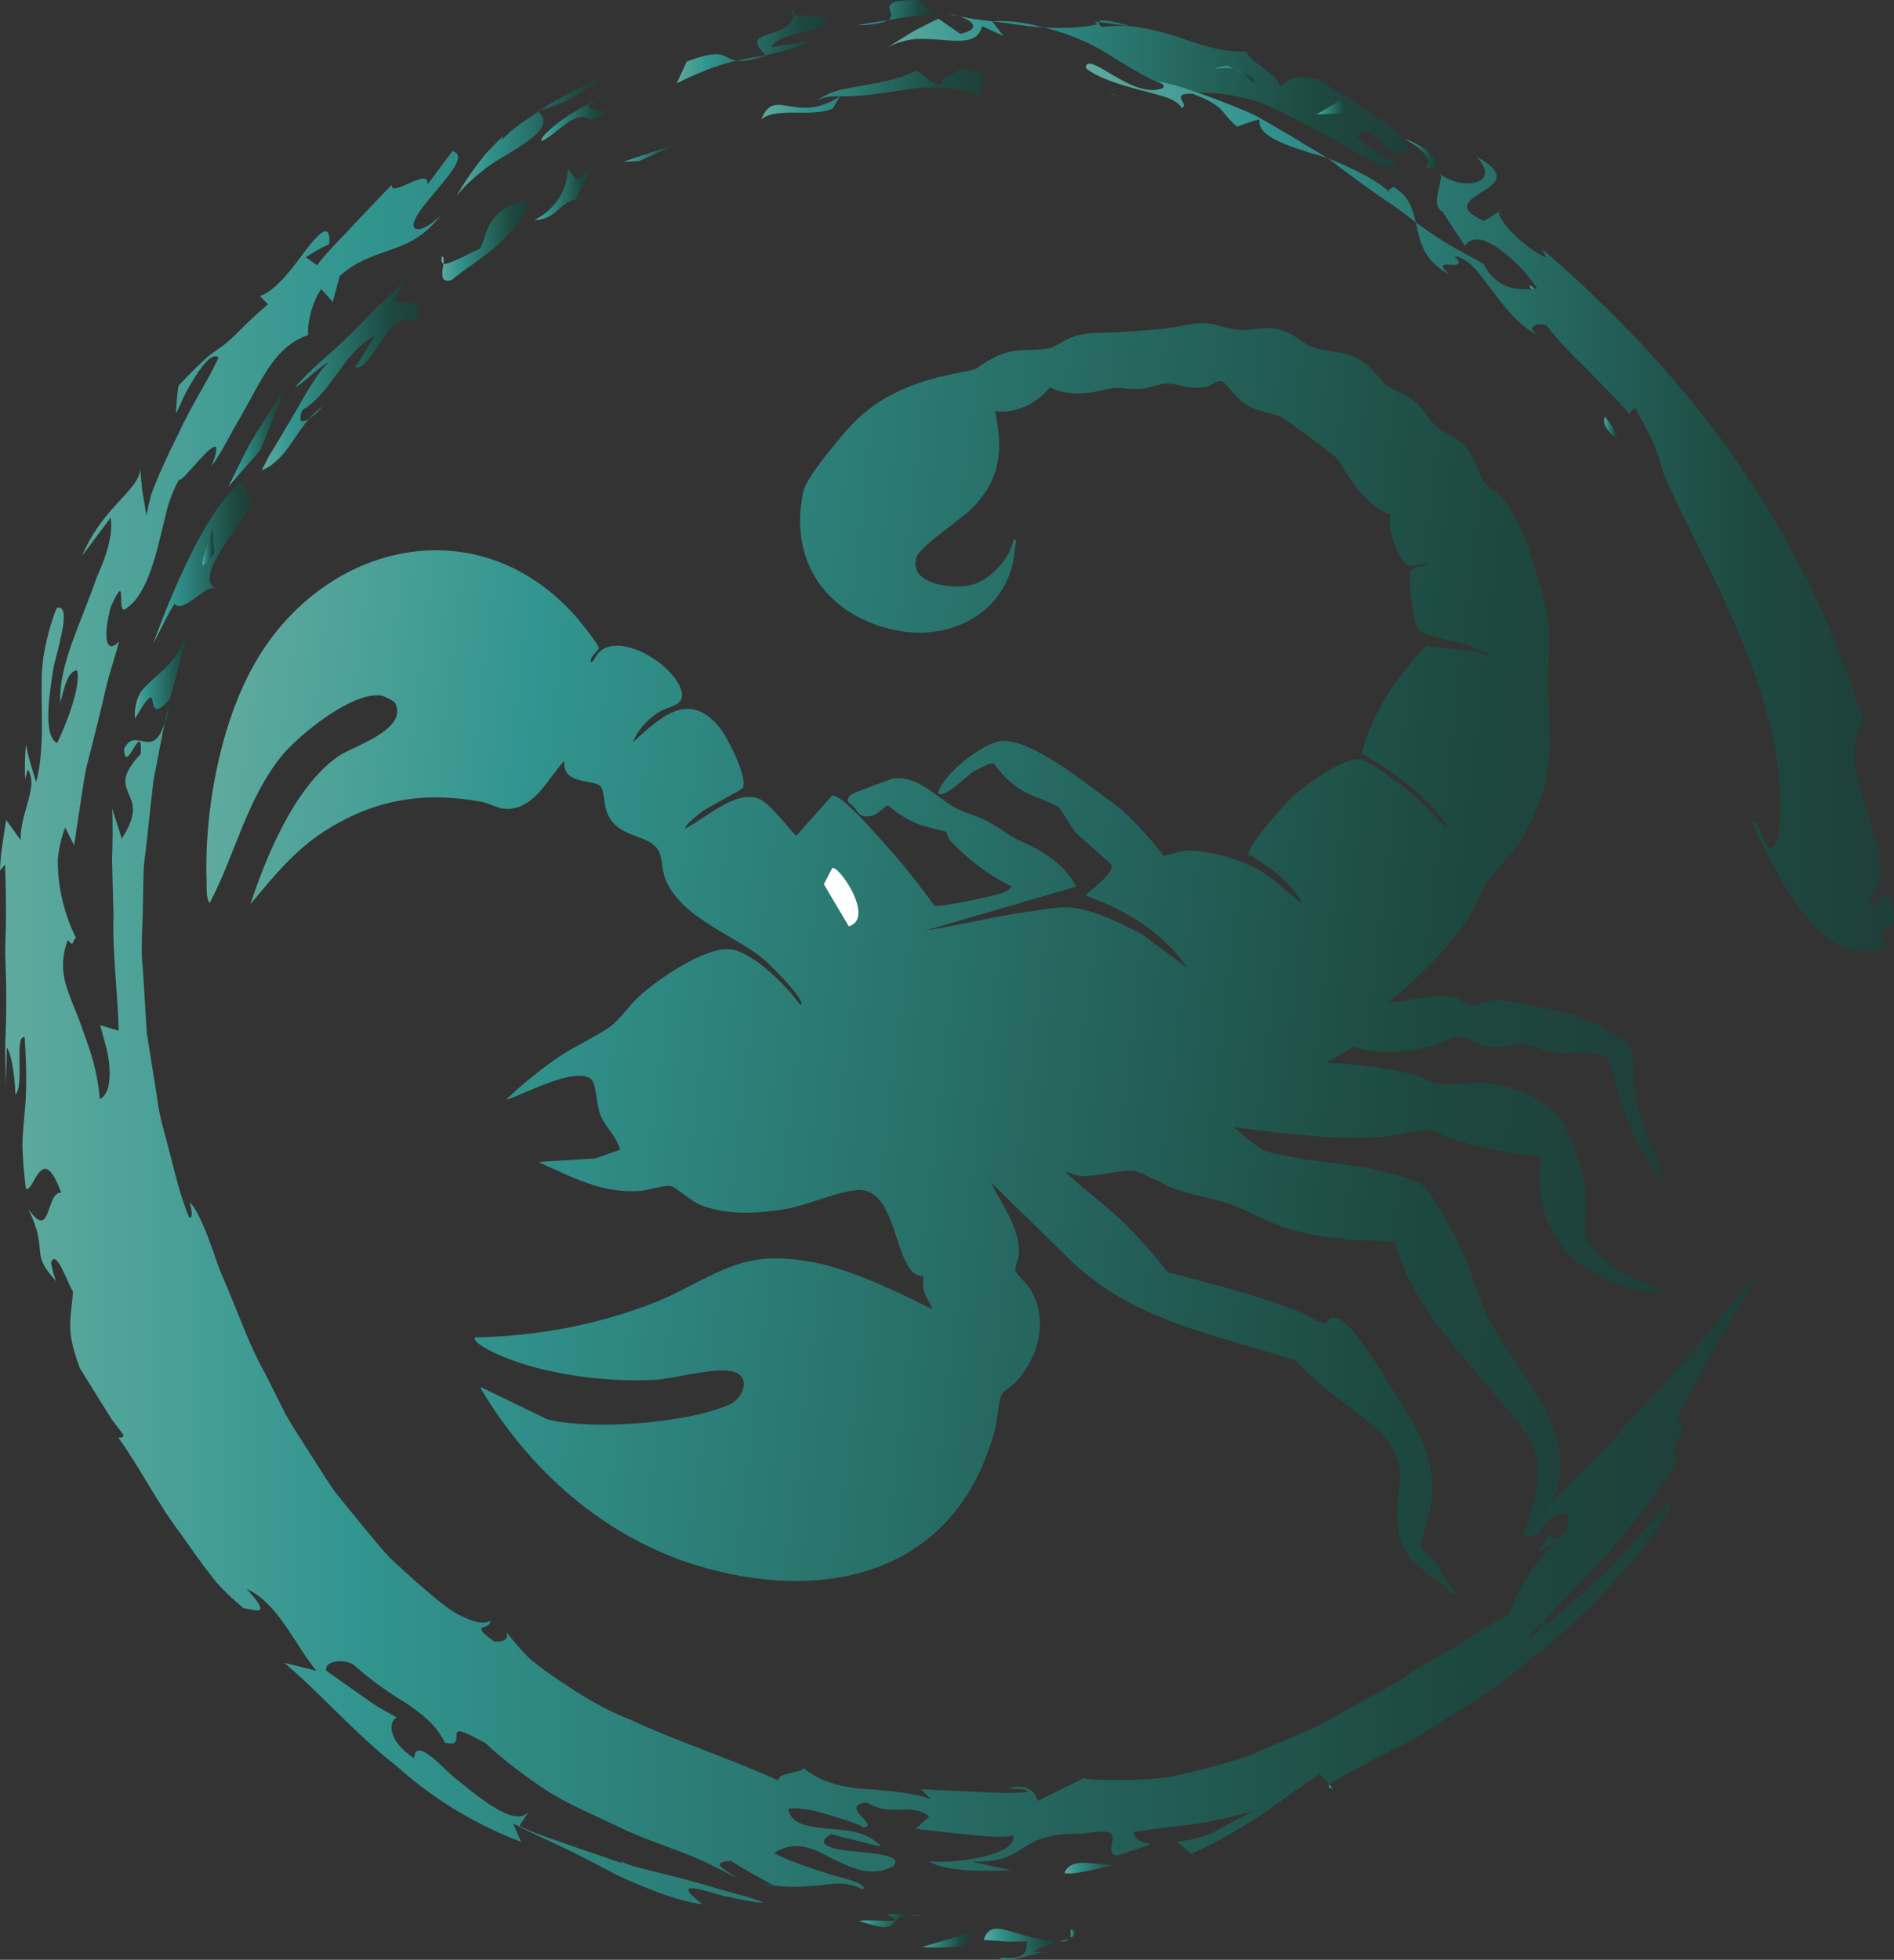 <?xml version="1.0" encoding="UTF-8" standalone="no"?>
<svg
   id="Livello_1"
   data-name="Livello 1"
   viewBox="0 0 105.795 109.422"
   version="1.1"
   width="105.795"
   height="109.422"
   sodipodi:docname="scorpione_icon.svg"
   inkscape:version="1.4 (86a8ad7, 2024-10-11)"
   xmlns:inkscape="http://www.inkscape.org/namespaces/inkscape"
   xmlns:sodipodi="http://sodipodi.sourceforge.net/DTD/sodipodi-0.dtd"
   xmlns:xlink="http://www.w3.org/1999/xlink"
   xmlns="http://www.w3.org/2000/svg"
   xmlns:svg="http://www.w3.org/2000/svg">
  <rect x="0" y="0" width="105.795" height="109.422" fill="#333333" stroke="none"/>
  <sodipodi:namedview
     id="namedview1"
     pagecolor="#ffffff"
     bordercolor="#999999"
     borderopacity="1"
     inkscape:showpageshadow="2"
     inkscape:pageopacity="0"
     inkscape:pagecheckerboard="0"
     inkscape:deskcolor="#d1d1d1"
     inkscape:zoom="2.8284271"
     inkscape:cx="-16.086679"
     inkscape:cy="122.8598"
     inkscape:window-width="1920"
     inkscape:window-height="1009"
     inkscape:window-x="-8"
     inkscape:window-y="-8"
     inkscape:window-maximized="1"
     inkscape:current-layer="Livello_1" />
  <defs
     id="defs4">
    <style
       id="style1">
      .cls-1 {
        fill: url(#Nuovo_campione_sfumatura_9-2);
      }

      .cls-2 {
        fill: url(#Nuovo_campione_sfumatura_9-3);
      }

      .cls-3 {
        fill: url(#Nuovo_campione_sfumatura_9-6);
      }

      .cls-4 {
        fill: url(#Nuovo_campione_sfumatura_9-4);
      }

      .cls-5 {
        fill: url(#Nuovo_campione_sfumatura_9-9);
      }

      .cls-6 {
        fill: url(#Nuovo_campione_sfumatura_9-5);
      }

      .cls-7 {
        fill: url(#Nuovo_campione_sfumatura_9-8);
      }

      .cls-8 {
        fill: url(#Nuovo_campione_sfumatura_9-7);
      }

      .cls-9 {
        fill: #fff;
      }

      .cls-10 {
        fill: url(#Nuovo_campione_sfumatura_9-31);
      }

      .cls-11 {
        fill: url(#Nuovo_campione_sfumatura_9-33);
      }

      .cls-12 {
        fill: url(#Nuovo_campione_sfumatura_9-30);
      }

      .cls-13 {
        fill: url(#Nuovo_campione_sfumatura_9-36);
      }

      .cls-14 {
        fill: url(#Nuovo_campione_sfumatura_9-32);
      }

      .cls-15 {
        fill: url(#Nuovo_campione_sfumatura_9-34);
      }

      .cls-16 {
        fill: url(#Nuovo_campione_sfumatura_9-37);
      }

      .cls-17 {
        fill: url(#Nuovo_campione_sfumatura_9-38);
      }

      .cls-18 {
        fill: url(#Nuovo_campione_sfumatura_9-35);
      }

      .cls-19 {
        fill: url(#Nuovo_campione_sfumatura_9-39);
      }

      .cls-20 {
        fill: url(#Nuovo_campione_sfumatura_9-45);
      }

      .cls-21 {
        fill: url(#Nuovo_campione_sfumatura_9-40);
      }

      .cls-22 {
        fill: url(#Nuovo_campione_sfumatura_9-42);
      }

      .cls-23 {
        fill: url(#Nuovo_campione_sfumatura_9-41);
      }

      .cls-24 {
        fill: url(#Nuovo_campione_sfumatura_9-44);
      }

      .cls-25 {
        fill: url(#Nuovo_campione_sfumatura_9-43);
      }

      .cls-26 {
        fill: url(#Nuovo_campione_sfumatura_9-18);
      }

      .cls-27 {
        fill: url(#Nuovo_campione_sfumatura_9-17);
      }

      .cls-28 {
        fill: url(#Nuovo_campione_sfumatura_9-19);
      }

      .cls-29 {
        fill: url(#Nuovo_campione_sfumatura_9-10);
      }

      .cls-30 {
        fill: url(#Nuovo_campione_sfumatura_9-16);
      }

      .cls-31 {
        fill: url(#Nuovo_campione_sfumatura_9-15);
      }

      .cls-32 {
        fill: url(#Nuovo_campione_sfumatura_9-12);
      }

      .cls-33 {
        fill: url(#Nuovo_campione_sfumatura_9-11);
      }

      .cls-34 {
        fill: url(#Nuovo_campione_sfumatura_9-14);
      }

      .cls-35 {
        fill: url(#Nuovo_campione_sfumatura_9-13);
      }

      .cls-36 {
        fill: url(#Nuovo_campione_sfumatura_9-28);
      }

      .cls-37 {
        fill: url(#Nuovo_campione_sfumatura_9-27);
      }

      .cls-38 {
        fill: url(#Nuovo_campione_sfumatura_9-29);
      }

      .cls-39 {
        fill: url(#Nuovo_campione_sfumatura_9-20);
      }

      .cls-40 {
        fill: url(#Nuovo_campione_sfumatura_9-26);
      }

      .cls-41 {
        fill: url(#Nuovo_campione_sfumatura_9-25);
      }

      .cls-42 {
        fill: url(#Nuovo_campione_sfumatura_9-22);
      }

      .cls-43 {
        fill: url(#Nuovo_campione_sfumatura_9-24);
      }

      .cls-44 {
        fill: url(#Nuovo_campione_sfumatura_9-21);
      }

      .cls-45 {
        fill: url(#Nuovo_campione_sfumatura_9-23);
      }

      .cls-46 {
        fill: #1d4940;
      }

      .cls-47 {
        fill: url(#Nuovo_campione_sfumatura_9);
      }
    </style>
    <linearGradient
       id="Nuovo_campione_sfumatura_9"
       data-name="Nuovo campione sfumatura 9"
       x1="157.93"
       y1="205.22"
       x2="159.85"
       y2="203.93"
       gradientTransform="rotate(33.88,324.015,-127.015)"
       gradientUnits="userSpaceOnUse">
      <stop
         offset="0"
         stop-color="#5faa9e"
         id="stop1" />
      <stop
         offset=".2"
         stop-color="#32958f"
         id="stop2" />
      <stop
         offset=".82"
         stop-color="#1d4940"
         id="stop3" />
      <stop
         offset="1"
         stop-color="#1f3f39"
         id="stop4" />
    </linearGradient>
    <linearGradient
       id="Nuovo_campione_sfumatura_9-2"
       data-name="Nuovo campione sfumatura 9"
       x1="158.81"
       y1="195.79"
       x2="159.12"
       y2="195.58"
       xlink:href="#Nuovo_campione_sfumatura_9" />
    <linearGradient
       id="Nuovo_campione_sfumatura_9-3"
       data-name="Nuovo campione sfumatura 9"
       x1="150.44"
       y1="180.39"
       x2="155.02"
       y2="177.31"
       xlink:href="#Nuovo_campione_sfumatura_9" />
    <linearGradient
       id="Nuovo_campione_sfumatura_9-4"
       data-name="Nuovo campione sfumatura 9"
       x1="152.21"
       y1="178.09"
       x2="152.76"
       y2="177.72"
       xlink:href="#Nuovo_campione_sfumatura_9" />
    <linearGradient
       id="Nuovo_campione_sfumatura_9-5"
       data-name="Nuovo campione sfumatura 9"
       x1="149.57"
       y1="182.02"
       x2="150.34"
       y2="181.5"
       xlink:href="#Nuovo_campione_sfumatura_9" />
    <linearGradient
       id="Nuovo_campione_sfumatura_9-6"
       data-name="Nuovo campione sfumatura 9"
       x1="149.96"
       y1="172.16"
       x2="152.68"
       y2="170.33"
       xlink:href="#Nuovo_campione_sfumatura_9" />
    <linearGradient
       id="Nuovo_campione_sfumatura_9-7"
       data-name="Nuovo campione sfumatura 9"
       x1="149.57"
       y1="168.23"
       x2="156.87"
       y2="163.33"
       xlink:href="#Nuovo_campione_sfumatura_9" />
    <linearGradient
       id="Nuovo_campione_sfumatura_9-8"
       data-name="Nuovo campione sfumatura 9"
       x1="153.77"
       y1="156.49"
       x2="157.76"
       y2="153.82"
       xlink:href="#Nuovo_campione_sfumatura_9" />
    <linearGradient
       id="Nuovo_campione_sfumatura_9-9"
       data-name="Nuovo campione sfumatura 9"
       x1="156.65"
       y1="151.42"
       x2="159.27"
       y2="149.66"
       xlink:href="#Nuovo_campione_sfumatura_9" />
    <linearGradient
       id="Nuovo_campione_sfumatura_9-10"
       data-name="Nuovo campione sfumatura 9"
       x1="151.2"
       y1="151.11"
       x2="158.15"
       y2="146.44"
       xlink:href="#Nuovo_campione_sfumatura_9" />
    <linearGradient
       id="Nuovo_campione_sfumatura_9-11"
       data-name="Nuovo campione sfumatura 9"
       x1="152.28"
       y1="149.75"
       x2="153.35"
       y2="149.03"
       xlink:href="#Nuovo_campione_sfumatura_9" />
    <linearGradient
       id="Nuovo_campione_sfumatura_9-12"
       data-name="Nuovo campione sfumatura 9"
       x1="159.49"
       y1="146.7"
       x2="162.08"
       y2="144.97"
       xlink:href="#Nuovo_campione_sfumatura_9" />
    <linearGradient
       id="Nuovo_campione_sfumatura_9-13"
       data-name="Nuovo campione sfumatura 9"
       x1="154.61"
       y1="147.73"
       x2="157.61"
       y2="145.72"
       xlink:href="#Nuovo_campione_sfumatura_9" />
    <linearGradient
       id="Nuovo_campione_sfumatura_9-14"
       data-name="Nuovo campione sfumatura 9"
       x1="162.67"
       y1="142.2"
       x2="164.59"
       y2="140.92"
       xlink:href="#Nuovo_campione_sfumatura_9" />
    <linearGradient
       id="Nuovo_campione_sfumatura_9-15"
       data-name="Nuovo campione sfumatura 9"
       x1="164.05"
       y1="139.72"
       x2="174.37"
       y2="132.79"
       xlink:href="#Nuovo_campione_sfumatura_9" />
    <linearGradient
       id="Nuovo_campione_sfumatura_9-16"
       data-name="Nuovo campione sfumatura 9"
       x1="158.64"
       y1="140.15"
       x2="165.65"
       y2="135.44"
       xlink:href="#Nuovo_campione_sfumatura_9" />
    <linearGradient
       id="Nuovo_campione_sfumatura_9-17"
       data-name="Nuovo campione sfumatura 9"
       x1="169.75"
       y1="135.62"
       x2="193.89"
       y2="119.42"
       xlink:href="#Nuovo_campione_sfumatura_9" />
    <linearGradient
       id="Nuovo_campione_sfumatura_9-18"
       data-name="Nuovo campione sfumatura 9"
       x1="165.96"
       y1="132.96"
       x2="169.46"
       y2="130.61"
       xlink:href="#Nuovo_campione_sfumatura_9" />
    <linearGradient
       id="Nuovo_campione_sfumatura_9-19"
       data-name="Nuovo campione sfumatura 9"
       x1="184.45"
       y1="124.69"
       x2="186.37"
       y2="123.4"
       xlink:href="#Nuovo_campione_sfumatura_9" />
    <linearGradient
       id="Nuovo_campione_sfumatura_9-20"
       data-name="Nuovo campione sfumatura 9"
       x1="190.22"
       y1="123.04"
       x2="191.71"
       y2="122.04"
       xlink:href="#Nuovo_campione_sfumatura_9" />
    <linearGradient
       id="Nuovo_campione_sfumatura_9-21"
       data-name="Nuovo campione sfumatura 9"
       x1="195.71"
       y1="122.44"
       x2="197.21"
       y2="121.43"
       xlink:href="#Nuovo_campione_sfumatura_9" />
    <linearGradient
       id="Nuovo_campione_sfumatura_9-22"
       data-name="Nuovo campione sfumatura 9"
       x1="206.15"
       y1="125.45"
       x2="207.31"
       y2="124.67"
       xlink:href="#Nuovo_campione_sfumatura_9" />
    <linearGradient
       id="Nuovo_campione_sfumatura_9-23"
       data-name="Nuovo campione sfumatura 9"
       x1="213.53"
       y1="128.96"
       x2="214.18"
       y2="128.52"
       xlink:href="#Nuovo_campione_sfumatura_9" />
    <linearGradient
       id="Nuovo_campione_sfumatura_9-24"
       data-name="Nuovo campione sfumatura 9"
       x1="180.15"
       y1="128.95"
       x2="180.96"
       y2="128.4"
       xlink:href="#Nuovo_campione_sfumatura_9" />
    <linearGradient
       id="Nuovo_campione_sfumatura_9-25"
       data-name="Nuovo campione sfumatura 9"
       x1="181.04"
       y1="128.52"
       x2="181.58"
       y2="128.17"
       xlink:href="#Nuovo_campione_sfumatura_9" />
    <linearGradient
       id="Nuovo_campione_sfumatura_9-26"
       data-name="Nuovo campione sfumatura 9"
       x1="201.88"
       y1="126.14"
       x2="201.98"
       y2="126.07"
       xlink:href="#Nuovo_campione_sfumatura_9" />
    <linearGradient
       id="Nuovo_campione_sfumatura_9-27"
       data-name="Nuovo campione sfumatura 9"
       x1="155.61"
       y1="186.88"
       x2="155.82"
       y2="186.73"
       xlink:href="#Nuovo_campione_sfumatura_9" />
    <linearGradient
       id="Nuovo_campione_sfumatura_9-28"
       data-name="Nuovo campione sfumatura 9"
       x1="152.83"
       y1="185.79"
       x2="155.48"
       y2="184.01"
       xlink:href="#Nuovo_campione_sfumatura_9" />
    <linearGradient
       id="Nuovo_campione_sfumatura_9-29"
       data-name="Nuovo campione sfumatura 9"
       x1="152.94"
       y1="155.29"
       x2="153.09"
       y2="155.18"
       xlink:href="#Nuovo_campione_sfumatura_9" />
    <linearGradient
       id="Nuovo_campione_sfumatura_9-30"
       data-name="Nuovo campione sfumatura 9"
       x1="239.96"
       y1="202.38"
       x2="241.73"
       y2="201.19"
       xlink:href="#Nuovo_campione_sfumatura_9" />
    <linearGradient
       id="Nuovo_campione_sfumatura_9-31"
       data-name="Nuovo campione sfumatura 9"
       x1="234.25"
       y1="200.98"
       x2="249.72"
       y2="190.59"
       xlink:href="#Nuovo_campione_sfumatura_9" />
    <linearGradient
       id="Nuovo_campione_sfumatura_9-32"
       data-name="Nuovo campione sfumatura 9"
       x1="234.91"
       y1="207.42"
       x2="239.72"
       y2="204.19"
       xlink:href="#Nuovo_campione_sfumatura_9" />
    <linearGradient
       id="Nuovo_campione_sfumatura_9-33"
       data-name="Nuovo campione sfumatura 9"
       x1="233.33"
       y1="212.51"
       x2="236.06"
       y2="210.67"
       xlink:href="#Nuovo_campione_sfumatura_9" />
    <linearGradient
       id="Nuovo_campione_sfumatura_9-34"
       data-name="Nuovo campione sfumatura 9"
       x1="235.34"
       y1="215.96"
       x2="235.84"
       y2="215.63"
       xlink:href="#Nuovo_campione_sfumatura_9" />
    <linearGradient
       id="Nuovo_campione_sfumatura_9-35"
       data-name="Nuovo campione sfumatura 9"
       x1="235.64"
       y1="215.34"
       x2="235.88"
       y2="215.18"
       xlink:href="#Nuovo_campione_sfumatura_9" />
    <linearGradient
       id="Nuovo_campione_sfumatura_9-36"
       data-name="Nuovo campione sfumatura 9"
       x1="231.95"
       y1="218.56"
       x2="235.49"
       y2="216.19"
       xlink:href="#Nuovo_campione_sfumatura_9" />
    <linearGradient
       id="Nuovo_campione_sfumatura_9-37"
       data-name="Nuovo campione sfumatura 9"
       x1="228.97"
       y1="220.29"
       x2="231.18"
       y2="218.81"
       xlink:href="#Nuovo_campione_sfumatura_9" />
    <linearGradient
       id="Nuovo_campione_sfumatura_9-38"
       data-name="Nuovo campione sfumatura 9"
       x1="225.42"
       y1="221.34"
       x2="227.84"
       y2="219.72"
       xlink:href="#Nuovo_campione_sfumatura_9" />
    <linearGradient
       id="Nuovo_campione_sfumatura_9-39"
       data-name="Nuovo campione sfumatura 9"
       x1="227.7"
       y1="219.5"
       x2="228.27"
       y2="219.12"
       xlink:href="#Nuovo_campione_sfumatura_9" />
    <linearGradient
       id="Nuovo_campione_sfumatura_9-40"
       data-name="Nuovo campione sfumatura 9"
       x1="243.05"
       y1="200.51"
       x2="243.3"
       y2="200.35"
       xlink:href="#Nuovo_campione_sfumatura_9" />
    <linearGradient
       id="Nuovo_campione_sfumatura_9-41"
       data-name="Nuovo campione sfumatura 9"
       x1="219.76"
       y1="222.78"
       x2="220.5"
       y2="222.29"
       xlink:href="#Nuovo_campione_sfumatura_9" />
    <linearGradient
       id="Nuovo_campione_sfumatura_9-42"
       data-name="Nuovo campione sfumatura 9"
       x1="157.82"
       y1="206.75"
       x2="239.29"
       y2="152.05"
       xlink:href="#Nuovo_campione_sfumatura_9" />
    <linearGradient
       id="Nuovo_campione_sfumatura_9-43"
       data-name="Nuovo campione sfumatura 9"
       x1="191.98"
       y1="148.77"
       x2="229.47"
       y2="123.6"
       xlink:href="#Nuovo_campione_sfumatura_9" />
    <linearGradient
       id="Nuovo_campione_sfumatura_9-44"
       data-name="Nuovo campione sfumatura 9"
       x1="3.72"
       y1="2.73"
       x2="87.6"
       y2="2.73"
       gradientTransform="rotate(6.8,-372.064,90.43)"
       xlink:href="#Nuovo_campione_sfumatura_9" />
    <linearGradient
       id="Nuovo_campione_sfumatura_9-45"
       data-name="Nuovo campione sfumatura 9"
       x1="3.72"
       y1="2.73"
       x2="87.6"
       y2="2.73"
       gradientTransform="rotate(6.8,-372.064,90.43)"
       xlink:href="#Nuovo_campione_sfumatura_9" />
    <linearGradient
       xlink:href="#Nuovo_campione_sfumatura_9"
       id="linearGradient2"
       gradientUnits="userSpaceOnUse"
       gradientTransform="rotate(33.88,324.015,-127.015)"
       x1="157.93"
       y1="205.22"
       x2="159.85"
       y2="203.93" />
  </defs>
  <g
     id="g68"
     transform="translate(-0.01,2.3188739e-4)">
    <g
       id="g12"
       style="display:none">
      <path
         class="cls-46"
         d="m 111.13,52.17 c 0.65,0.37 1.77,0.63 2.66,0.63 1.48,0 2.22,-0.77 2.22,-1.84 0,-1.16 -0.73,-1.75 -2.1,-2.62 -2.21,-1.36 -3.05,-3.05 -3.05,-4.52 0,-2.6 1.72,-4.75 5.11,-4.75 1.07,0 2.07,0.3 2.54,0.58 l -0.5,2.71 c -0.46,-0.29 -1.15,-0.55 -2.06,-0.55 -1.35,0 -2,0.82 -2,1.67 0,0.97 0.49,1.48 2.23,2.53 2.15,1.29 2.93,2.93 2.93,4.62 0,2.97 -2.18,4.91 -5.34,4.91 -1.31,0 -2.56,-0.33 -3.1,-0.65 l 0.45,-2.72 z"
         id="path4" />
      <path
         class="cls-46"
         d="m 130.25,55.16 c -0.45,0.21 -1.33,0.38 -2.43,0.38 -4.13,0 -6.11,-3.4 -6.11,-7.99 0,-6.1 3.38,-8.48 6.52,-8.48 1.12,0 1.88,0.22 2.2,0.42 l -0.53,2.65 c -0.37,-0.17 -0.77,-0.32 -1.46,-0.32 -1.79,0 -3.4,1.55 -3.4,5.55 0,4 1.47,5.37 3.38,5.37 0.53,0 1.13,-0.12 1.52,-0.24 l 0.31,2.65 z"
         id="path5" />
      <path
         class="cls-46"
         d="m 142.81,47.02 c 0,6.1 -2.17,8.56 -5.23,8.56 -3.66,0 -5.11,-3.88 -5.11,-8.32 0,-4.44 1.76,-8.24 5.34,-8.24 3.9,0 5,4.29 5,8 z m -7.06,0.29 c 0,3.67 0.68,5.55 1.96,5.55 1.28,0 1.83,-2.41 1.83,-5.68 0,-2.86 -0.44,-5.41 -1.86,-5.41 -1.25,0 -1.93,2.08 -1.93,5.55 z"
         id="path6" />
      <path
         class="cls-46"
         d="m 146.37,39.46 c 0.99,-0.2 2.23,-0.31 3.43,-0.31 1.72,0 3.27,0.25 4.31,1.2 0.98,0.9 1.28,1.98 1.28,3.36 0,1.73 -0.85,3.28 -2.49,4.04 v 0.05 c 1.1,0.44 1.65,1.46 1.96,3.21 0.31,1.79 0.75,3.8 1.03,4.39 h -3.28 c -0.2,-0.45 -0.57,-2.08 -0.81,-3.87 -0.28,-2.01 -0.79,-2.58 -1.83,-2.58 h -0.47 v 6.45 h -3.13 z m 3.13,7.06 h 0.57 c 1.37,0 2.15,-1.11 2.15,-2.52 0,-1.41 -0.55,-2.36 -1.95,-2.4 -0.28,0 -0.59,0.02 -0.76,0.1 v 4.82 z"
         id="path7" />
      <path
         class="cls-46"
         d="m 159.21,39.46 c 0.89,-0.19 2.08,-0.31 3.29,-0.31 1.87,0 3.34,0.28 4.4,1.25 0.96,0.85 1.38,2.18 1.38,3.54 0,1.76 -0.53,2.99 -1.37,3.89 -1.01,1.07 -2.63,1.55 -3.93,1.55 -0.21,0 -0.42,0 -0.63,-0.01 v 6.02 h -3.13 V 39.45 Z m 3.13,7.35 c 0.16,0.03 0.33,0.03 0.52,0.03 1.58,0 2.29,-1.13 2.29,-2.64 0,-1.41 -0.57,-2.52 -2.03,-2.52 -0.3,0 -0.58,0.05 -0.78,0.12 z"
         id="path8" />
      <path
         class="cls-46"
         d="M 174.89,39.22 V 55.4 h -3.15 V 39.22 Z"
         id="path9" />
      <path
         class="cls-46"
         d="m 188.79,47.02 c 0,6.1 -2.17,8.56 -5.23,8.56 -3.66,0 -5.11,-3.88 -5.11,-8.32 0,-4.44 1.76,-8.24 5.34,-8.24 3.9,0 5,4.29 5,8 z m -7.06,0.29 c 0,3.67 0.68,5.55 1.96,5.55 1.28,0 1.83,-2.41 1.83,-5.68 0,-2.86 -0.44,-5.41 -1.86,-5.41 -1.25,0 -1.93,2.08 -1.93,5.55 z"
         id="path10" />
      <path
         class="cls-46"
         d="M 192.35,55.4 V 39.22 h 2.89 l 2.49,6.35 c 0.49,1.25 1.28,3.32 1.73,4.72 h 0.05 c -0.11,-1.69 -0.32,-4.51 -0.32,-7.49 v -3.58 h 2.76 V 55.4 h -2.89 l -2.45,-6.15 c -0.55,-1.36 -1.28,-3.41 -1.65,-4.86 h -0.05 c 0.09,1.63 0.21,4.12 0.21,7.38 v 3.64 h -2.76 z"
         id="path11" />
      <path
         class="cls-46"
         d="m 213.13,48.28 h -3.69 v 4.38 h 4.16 v 2.73 h -7.31 V 39.21 h 7.04 v 2.73 h -3.88 v 3.72 h 3.69 v 2.62 z"
         id="path12" />
    </g>
    <g
       id="g25"
       style="display:none">
      <path
         class="cls-46"
         d="m 97.26,63.09 c 0,-0.83 -0.04,-1.41 -0.06,-2.06 h 1.4 l 0.08,0.87 h 0.03 c 0.35,-0.56 0.93,-0.99 1.7,-0.99 0.77,0 1.3,0.35 1.56,1.05 H 102 c 0.19,-0.32 0.45,-0.6 0.73,-0.78 0.29,-0.18 0.64,-0.27 1.02,-0.27 1.16,0 1.83,0.89 1.83,2.7 v 4.73 h -1.59 v -4.42 c 0,-0.88 -0.11,-1.67 -0.83,-1.67 -0.41,0 -0.74,0.31 -0.88,0.86 -0.04,0.15 -0.05,0.36 -0.05,0.58 v 4.65 h -1.59 v -4.67 c 0,-0.65 -0.09,-1.42 -0.82,-1.42 -0.38,0 -0.75,0.3 -0.89,0.89 -0.04,0.16 -0.06,0.37 -0.06,0.58 v 4.61 h -1.59 v -5.25 z"
         id="path13" />
      <path
         class="cls-46"
         d="m 112,64.67 c 0,2.94 -1.52,3.79 -2.63,3.79 -1.55,0 -2.61,-1.3 -2.61,-3.75 0,-2.64 1.3,-3.79 2.66,-3.79 1.53,0 2.57,1.35 2.57,3.75 z m -3.63,0.01 c 0,1.23 0.21,2.54 1.06,2.54 0.8,0 0.98,-1.44 0.98,-2.54 0,-1.1 -0.18,-2.53 -1.01,-2.53 -0.83,0 -1.03,1.47 -1.03,2.53 z"
         id="path14" />
      <path
         class="cls-46"
         d="m 113.14,68.34 c 0.02,-0.54 0.06,-1.38 0.06,-1.97 v -8.41 h 1.59 v 3.87 h 0.03 c 0.36,-0.62 0.86,-0.92 1.53,-0.92 1.29,0 2.04,1.47 2.04,3.63 0,2.6 -1.05,3.92 -2.31,3.92 -0.68,0 -1.09,-0.34 -1.44,-1.02 h -0.04 l -0.09,0.9 z m 1.65,-2.6 c 0,0.18 0.03,0.34 0.06,0.46 0.21,0.77 0.58,0.94 0.86,0.94 0.78,0 1.08,-1.02 1.08,-2.48 0,-1.35 -0.31,-2.38 -1.09,-2.38 -0.41,0 -0.75,0.48 -0.85,0.96 -0.03,0.14 -0.06,0.33 -0.06,0.47 v 2.04 z"
         id="path15" />
      <path
         class="cls-46"
         d="m 121.23,59.12 c 0,0.55 -0.36,0.92 -0.89,0.92 -0.47,0 -0.84,-0.37 -0.83,-0.92 0,-0.57 0.38,-0.93 0.86,-0.93 0.5,0 0.86,0.36 0.86,0.93 z m -1.65,9.22 v -7.3 h 1.6 v 7.3 z"
         id="path16" />
      <path
         class="cls-46"
         d="m 122.65,57.96 h 1.6 v 10.38 h -1.6 z"
         id="path17" />
      <path
         class="cls-46"
         d="m 127.45,59.12 c 0,0.55 -0.36,0.92 -0.89,0.92 -0.47,0 -0.84,-0.37 -0.83,-0.92 0,-0.57 0.38,-0.93 0.86,-0.93 0.5,0 0.86,0.36 0.86,0.93 z m -1.65,9.22 v -7.3 h 1.6 v 7.3 z"
         id="path18" />
      <path
         class="cls-46"
         d="m 130.79,59.08 v 1.96 h 1.42 v 1.16 h -1.42 v 3.79 c 0,0.89 0.35,1.12 0.75,1.12 0.19,0 0.34,-0.01 0.49,-0.04 l 0.03,1.25 c -0.24,0.08 -0.59,0.12 -1.05,0.12 -0.52,0 -0.97,-0.13 -1.29,-0.45 -0.35,-0.36 -0.54,-0.89 -0.54,-1.97 v -3.8 h -0.87 v -1.16 h 0.87 v -1.55 l 1.6,-0.41 z"
         id="path19" />
      <path
         class="cls-46"
         d="m 136.27,68.34 -0.09,-0.74 h -0.04 c -0.36,0.56 -0.91,0.86 -1.55,0.86 -1.05,0 -1.84,-0.88 -1.84,-2.16 0,-1.88 1.59,-2.67 3.24,-2.68 v -0.19 c 0,-0.76 -0.3,-1.29 -1.09,-1.29 -0.52,0 -0.97,0.15 -1.36,0.4 l -0.31,-1.09 c 0.36,-0.23 1.13,-0.52 2.02,-0.52 1.88,0 2.36,1.29 2.36,2.84 v 2.92 c 0,0.57 0.02,1.18 0.09,1.66 h -1.44 z m -1.33,-10.29 1.08,2.07 h -1.03 l -1.54,-2.07 h 1.48 z m 1.1,6.63 c -0.62,0 -1.75,0.18 -1.75,1.45 0,0.82 0.44,1.12 0.79,1.12 0.4,0 0.79,-0.27 0.92,-0.84 0.03,-0.11 0.04,-0.24 0.04,-0.37 v -1.37 z"
         id="path20" />
      <path
         class="cls-46"
         d="m 146.52,68.34 c -0.17,-0.23 -0.31,-0.42 -0.57,-0.79 -0.55,0.58 -1.35,0.91 -2.18,0.91 -1.73,0 -2.67,-1.32 -2.67,-2.82 0,-1.17 0.54,-2.11 1.57,-2.82 v -0.04 c -0.49,-0.7 -0.74,-1.46 -0.74,-2.22 0,-1.31 0.87,-2.45 2.32,-2.45 1.12,0 2.02,0.8 2.02,2.18 0,0.96 -0.36,1.78 -1.74,2.73 v 0.06 c 0.41,0.64 1.12,1.72 1.69,2.46 0.39,-0.78 0.49,-1.88 0.52,-2.61 h 1.38 c -0.12,1.3 -0.52,2.71 -1.19,3.61 0.27,0.37 0.72,0.95 1.36,1.79 h -1.75 z m -1.23,-1.76 c -0.68,-0.89 -1.4,-1.94 -1.99,-2.83 -0.37,0.35 -0.72,0.93 -0.72,1.69 0,0.95 0.54,1.79 1.46,1.79 0.53,0 0.95,-0.24 1.26,-0.66 z m -1.94,-6.1 c 0,0.63 0.17,1.11 0.53,1.66 0.7,-0.54 1.02,-1.1 1.02,-1.78 0,-0.53 -0.17,-1.15 -0.74,-1.15 -0.53,0 -0.81,0.56 -0.81,1.26 z"
         id="path21" />
      <path
         class="cls-46"
         d="m 155.36,68.18 c -0.22,0.12 -0.69,0.24 -1.23,0.24 -1.73,0 -2.89,-1.28 -2.89,-3.68 0,-2.19 1.21,-3.81 3.15,-3.81 0.43,0 0.85,0.1 1.05,0.21 l -0.24,1.27 c -0.16,-0.06 -0.42,-0.16 -0.77,-0.16 -1.04,0 -1.58,1.12 -1.58,2.46 0,1.49 0.6,2.4 1.58,2.4 0.3,0 0.55,-0.06 0.78,-0.17 l 0.16,1.25 z"
         id="path22" />
      <path
         class="cls-46"
         d="m 161.11,64.67 c 0,2.94 -1.52,3.79 -2.63,3.79 -1.55,0 -2.61,-1.3 -2.61,-3.75 0,-2.64 1.3,-3.79 2.66,-3.79 1.53,0 2.57,1.35 2.57,3.75 z m -3.63,0.01 c 0,1.23 0.21,2.54 1.06,2.54 0.8,0 0.98,-1.44 0.98,-2.54 0,-1.1 -0.18,-2.53 -1.01,-2.53 -0.83,0 -1.03,1.47 -1.03,2.53 z"
         id="path23" />
      <path
         class="cls-46"
         d="m 162.31,63.09 c 0,-0.68 -0.04,-1.44 -0.06,-2.06 h 1.4 l 0.08,1.1 h 0.05 c 0.28,-0.74 0.89,-1.22 1.48,-1.22 0.16,0 0.24,0 0.34,0.03 v 1.6 c -0.1,-0.02 -0.2,-0.02 -0.34,-0.02 -0.55,0 -1.11,0.46 -1.28,1.25 -0.04,0.18 -0.07,0.42 -0.07,0.7 v 3.86 h -1.6 v -5.25 z"
         id="path24" />
      <path
         class="cls-46"
         d="m 167.55,65.11 c 0.02,1.63 0.77,2.08 1.63,2.08 0.53,0 0.98,-0.12 1.31,-0.26 l 0.23,1.15 c -0.46,0.21 -1.16,0.34 -1.83,0.34 -1.88,0 -2.89,-1.37 -2.89,-3.63 0,-2.42 1.16,-3.89 2.72,-3.89 1.56,0 2.31,1.39 2.31,3.35 0,0.42 -0.02,0.66 -0.04,0.86 h -3.43 z m 1.98,-1.14 c 0.01,-1.17 -0.37,-1.87 -0.94,-1.87 -0.7,0 -1.01,1.01 -1.04,1.87 z"
         id="path25" />
    </g>
    <g
       id="g67">
      <path
         class="cls-47"
         d="M 2.96,58.44 C 2.28,57.02 1.91,53.7 2.88,53.76 1.93,53.7 1.84,53.73 1.27,51.44 c 0.64,0.06 0.56,-1.97 0.57,-3.27 -0.49,1.03 -0.71,2.51 -0.9,5.48 0.79,1.34 0.63,3.39 0.7,5.45 0.07,1.02 0.14,2.05 0.31,2.96 0.17,0.91 0.43,1.7 0.98,2.22 C 2.84,63.37 3.11,62.42 3.19,61.46 3.29,60.5 3.3,59.51 2.96,58.45 Z"
         id="path26"
         style="fill:url(#linearGradient2)" />
      <path
         class="cls-1"
         d="M 7.3,47.17 6.97,46.77 C 6.91,48.19 7.09,49.61 7.23,51.01 7.09,50.58 6.97,49.65 6.93,48.8 6.9,47.95 7.08,47.22 7.3,47.18 Z"
         id="path27"
         style="fill:url(#Nuovo_campione_sfumatura_9-2)" />
      <path
         class="cls-2"
         d="m 9.76,33.71 c 0.49,0.61 1.78,-1.17 2.34,-0.85 -1.31,-0.52 1.09,-3.18 1.98,-4.76 l -0.55,-1.2 c -1.66,1.11 -3.65,5.38 -4.97,9.06 0.4,-0.76 0.75,-1.53 1.2,-2.25 z"
         id="path28"
         style="fill:url(#Nuovo_campione_sfumatura_9-3)" />
      <path
         class="cls-4"
         d="m 11.98,30.89 -0.1,-1.43 c -0.28,1.02 -1.19,3.19 0.1,1.43 z"
         id="path29"
         style="fill:url(#Nuovo_campione_sfumatura_9-4)" />
      <path
         class="cls-6"
         d="M 7.37,31.7 C 5.92,34.58 8.62,30.13 7.46,33.15 7.74,32.1 8.23,30.94 7.37,31.7 Z"
         id="path30"
         style="fill:url(#Nuovo_campione_sfumatura_9-5)" />
      <path
         class="cls-3"
         d="m 16.03,21.48 -1.76,2.79 c -0.58,0.93 -1.01,1.95 -1.51,2.91 l 1.79,-2.05 1.49,-3.65 z"
         id="path31"
         style="fill:url(#Nuovo_campione_sfumatura_9-6)" />
      <path
         class="cls-8"
         d="m 18.06,22.64 c -0.49,0.65 -1.6,1.46 -1.18,0.28 1.02,-0.65 1.48,-1.45 2.04,-2.16 0.53,-0.73 1.05,-1.47 2.03,-2 l -1.09,1.73 c 0.43,0.2 0.96,-0.72 1.53,-1.55 0.54,-0.87 1.27,-1.49 1.77,-0.88 0.61,-1.3 0.01,-1.23 -0.51,-1.17 -0.52,0.05 -0.94,0.09 0.14,-1.42 -0.59,0.62 -1.16,1.18 -1.73,1.69 -0.53,0.54 -1.03,1.07 -1.54,1.56 -1,1.01 -2.12,1.82 -3.05,2.93 0.76,-0.46 0.89,-0.79 1.91,-1.46 -0.71,0.73 -1.29,1.8 -1.91,2.87 -0.31,0.53 -0.63,1.07 -0.95,1.61 -0.16,0.26 -0.32,0.52 -0.48,0.78 -0.14,0.27 -0.28,0.54 -0.41,0.8 0.39,-0.13 0.66,-0.36 0.93,-0.62 0.28,-0.26 0.51,-0.57 0.74,-0.91 0.47,-0.68 0.95,-1.47 1.77,-2.07 z"
         id="path32"
         style="fill:url(#Nuovo_campione_sfumatura_9-7)" />
      <path
         class="cls-7"
         d="m 25.22,15.66 c 0.4,-0.36 0.9,-0.69 1.4,-1.05 0.5,-0.36 0.99,-0.75 1.42,-1.15 0.85,-0.8 1.47,-1.61 1.42,-2.25 -1.22,0.22 -1.71,0.73 -2.02,1.18 -0.3,0.48 -0.36,1 -0.62,1.5 -0.32,0.11 -0.93,0.47 -1.43,0.67 -0.48,0.22 -0.82,0.31 -0.7,-0.24 0.4,0 -0.48,1.61 0.54,1.32 z"
         id="path33"
         style="fill:url(#Nuovo_campione_sfumatura_9-8)" />
      <path
         class="cls-5"
         d="m 32.19,11.12 0.83,-1.74 -0.79,0.67 -0.48,-0.62 c -0.07,0.26 -0.02,1.87 -1.89,2.86 1.27,-0.06 1.22,-0.85 2.33,-1.18 z"
         id="path34"
         style="fill:url(#Nuovo_campione_sfumatura_9-9)" />
      <path
         class="cls-29"
         d="m 30.03,6.19 c 1.61,-0.38 2.32,-0.96 3.86,-2.03 -1.12,0.61 -2.56,1.18 -3.64,1.96 -1.11,0.72 -2,1.36 -2.21,1.74 L 28.11,7.6 c 0,0 -0.44,0.42 -1.01,1.03 -0.53,0.66 -1.15,1.53 -1.59,2.31 0.4,-0.52 0.98,-1.03 1.58,-1.5 0.6,-0.48 1.31,-0.82 1.87,-1.2 1.14,-0.73 1.86,-1.39 1.07,-2.04 z"
         id="path35"
         style="fill:url(#Nuovo_campione_sfumatura_9-10)" />
      <path
         class="cls-33"
         d="M 27.17,7.76 28.46,6.27 Z"
         id="path36"
         style="fill:url(#Nuovo_campione_sfumatura_9-11)" />
      <path
         class="cls-32"
         d="M 37.97,7.99 C 36.93,8.31 35.9,8.68 34.85,9.03 l 0.87,-0.04 c 0.75,-0.33 1.49,-0.69 2.25,-1 z"
         id="path37"
         style="fill:url(#Nuovo_campione_sfumatura_9-12)" />
      <path
         class="cls-35"
         d="M 32.98,6.7 C 35.59,5.66 31.21,6.58 33.63,5.49 33.93,5.28 33.04,5.7 32.09,6.24 31.15,6.8 30.21,7.61 30.24,7.87 30.59,7.78 31.09,7.31 31.6,6.93 32.11,6.55 32.66,6.37 32.98,6.7 Z"
         id="path38"
         style="fill:url(#Nuovo_campione_sfumatura_9-13)" />
      <path
         class="cls-34"
         d="M 40,7.37 C 40.76,6.83 41.51,6.24 42.31,5.73 41.51,6.24 40.76,6.83 40,7.37 Z"
         id="path39"
         style="fill:url(#Nuovo_campione_sfumatura_9-14)" />
      <path
         class="cls-31"
         d="M 46.54,6.05 C 46.67,5.82 46.8,5.58 46.94,5.37 48.27,5.42 49.75,5.12 51.17,4.92 52.6,4.82 53.96,4.89 54.9,5.46 54.43,4.77 55.95,3.93 53.63,3.84 53.29,4.24 52.47,4.27 52.64,4.72 51.66,4.64 51.81,4.09 51.13,3.96 50.32,4.4 49.26,4.59 48.24,4.77 47.73,4.86 47.23,4.95 46.78,5.06 46.34,5.2 45.95,5.39 45.65,5.6 46.27,5.33 46.45,5.39 46.94,5.38 44.41,7.01 43.31,4.77 42.53,6.67 43.38,5.94 45.34,6.6 46.54,6.05 Z"
         id="path40"
         style="fill:url(#Nuovo_campione_sfumatura_9-15)" />
      <path
         class="cls-30"
         d="M 45.51,2.26 43.08,2.64 C 43.64,1.72 45.99,1.86 46.25,1.13 46.02,0.66 43.53,1.09 44.36,0.55 44.46,2.38 41.06,1.47 42.81,3.1 42.06,3.35 41.61,3.41 41.3,3.4 41,3.4 40.84,3.31 40.67,3.22 40.33,3.03 39.96,2.83 38.37,3.44 l -0.56,1.21 c 1.67,-0.83 2.73,-1.15 3.8,-1.36 1.08,-0.18 2.15,-0.35 3.91,-1.02 z"
         id="path41"
         style="fill:url(#Nuovo_campione_sfumatura_9-16)" />
      <path
         class="cls-27"
         d="m 54.89,1.47 1.18,0.54 -0.64,-0.82 c 1.36,-0.09 2.58,0.24 3.67,0.56 1.09,0.34 2.05,0.78 2.91,1.34 0.86,0.52 1.64,1.02 2.4,1.38 0.38,0.18 0.75,0.33 1.13,0.44 0.37,0.14 0.75,0.23 1.14,0.27 1.01,-0.05 1.97,0.08 2.9,0.3 0.23,0.06 0.46,0.12 0.69,0.19 l 0.66,0.28 c 0.44,0.2 0.86,0.41 1.29,0.63 0.84,0.44 1.68,0.89 2.53,1.34 0.82,0.51 1.65,0.99 2.56,1.37 2.07,0.16 -1.49,-1.18 -1.5,-1.68 1.1,-1.06 1.4,1.49 2.73,0.82 C 78.89,8.02 78.07,7.33 76.98,6.56 76.43,6.19 75.83,5.75 75.24,5.42 74.65,5.09 74.11,4.77 73.74,4.48 72.22,4.1 72.14,4.41 71.52,4.81 71.42,4.48 71.02,4.11 70.6,3.8 70.17,3.5 69.74,3.2 69.62,2.88 67.93,2.9 66.79,2.38 65.59,1.99 64.4,1.64 63.18,1.3 61.54,1.51 60.62,0.59 63.95,1.7 62.9,1.43 L 61.15,1.2 61.32,1.35 C 60.09,1.64 58.42,1.61 56.84,1.38 56.05,1.24 55.28,1.19 54.61,1.09 53.94,0.99 53.36,0.88 52.97,0.76 54.2,0.97 55.04,1.58 53.65,1.89 L 52.43,1.04 c -0.5,0.25 -0.99,0.48 -1.47,0.75 l -1.42,0.88 c 0.54,-0.3 1.13,-0.45 1.7,-0.5 0.58,-0.01 1.15,0.04 1.65,0.08 1.01,0.07 1.77,0.06 1.98,-0.79 z"
         id="path42"
         style="fill:url(#Nuovo_campione_sfumatura_9-17)" />
      <path
         class="cls-26"
         d="m 51.37,0 c -3.76,-0.02 0.58,1.26 -3.48,1.41 l 2.1,-0.35 1.05,-0.17 1.06,-0.08 z"
         id="path43"
         style="fill:url(#Nuovo_campione_sfumatura_9-18)" />
      <path
         class="cls-28"
         d="m 68.61,3.64 1.55,1.02 C 69.57,3.2 66.43,4.19 68.61,3.64 Z"
         id="path44"
         style="fill:url(#Nuovo_campione_sfumatura_9-19)" />
      <path
         class="cls-39"
         d="m 74.85,5.61 -1.3,0.78 C 74.14,6.37 74.74,6.33 75.34,6.33 75.18,6.08 75.01,5.85 74.85,5.61 Z"
         id="path45"
         style="fill:url(#Nuovo_campione_sfumatura_9-20)" />
      <path
         class="cls-44"
         d="m 79.61,9.36 c 1.4,0.16 0.33,-1.14 -1.16,-1.61 0.61,0.32 1.02,0.66 1.22,0.96 0.19,0.31 0.16,0.57 -0.06,0.66 z"
         id="path46"
         style="fill:url(#Nuovo_campione_sfumatura_9-21)" />
      <path
         class="cls-42"
         d="m 86.12,16.43 c -2.15,-1.76 1.72,1.79 -0.5,1.33 0.58,-0.16 2.12,0.23 0.5,-1.33 z"
         id="path47"
         style="fill:url(#Nuovo_campione_sfumatura_9-22)" />
      <path
         class="cls-45"
         d="m 90.4,24.56 c -0.78,-0.58 -0.87,-1.01 -0.74,-1.3 0.43,0.55 0.73,1.02 0.74,1.3 z"
         id="path48"
         style="fill:url(#Nuovo_campione_sfumatura_9-23)" />
      <path
         class="cls-43"
         d="M 62.88,5.38 C 62.56,5.34 62.21,5.29 61.9,5.21 c 0.34,0.06 0.65,0.11 0.98,0.17 z"
         id="path49"
         style="fill:url(#Nuovo_campione_sfumatura_9-24)" />
      <path
         class="cls-41"
         d="M 63.52,5.49 C 63.31,5.45 63.09,5.41 62.88,5.38 c 0.24,0.03 0.46,0.07 0.64,0.11 z"
         id="path50"
         style="fill:url(#Nuovo_campione_sfumatura_9-25)" />
      <path
         class="cls-40"
         d="m 81.63,15.17 c 0,0 0,0 0,0 -0.04,-0.08 -0.08,-0.13 -0.12,-0.2 0.04,0.07 0.09,0.13 0.12,0.21 z"
         id="path51"
         style="fill:url(#Nuovo_campione_sfumatura_9-26)" />
      <path
         class="cls-37"
         d="M 9.5,39.05 C 9.41,39.6 9.34,40.03 9.24,40.36 9.32,39.93 9.39,39.49 9.49,39.06 Z"
         id="path52"
         style="fill:url(#Nuovo_campione_sfumatura_9-27)" />
      <path
         class="cls-36"
         d="m 7.55,40.13 c -0.04,-0.64 0.09,-1.09 0.31,-1.47 0.26,-0.36 0.6,-0.65 0.96,-0.97 0.73,-0.64 1.51,-1.42 1.91,-3.32 -0.38,1.52 -0.79,3.1 -1.25,4.69 -1.67,1.82 -0.19,-1.87 -1.94,1.07 z"
         id="path53"
         style="fill:url(#Nuovo_campione_sfumatura_9-28)" />
      <path
         class="cls-38"
         d="m 24.63,12.09 c 0,0 0.06,-0.07 0.09,-0.11 0.17,-0.18 0.09,-0.07 -0.09,0.11 z"
         id="path54"
         style="fill:url(#Nuovo_campione_sfumatura_9-29)" />
      <polygon
         class="cls-12"
         points="70.7,99.9 70.63,99.59 72.76,99.27 "
         id="polygon54"
         style="fill:url(#Nuovo_campione_sfumatura_9-30)" />
      <path
         class="cls-10"
         d="m 70.26,99.44 c -1.2,0.13 -2.41,0.18 -3.59,0.28 6.77,-1.6 13.18,-4.67 18.63,-8.95 l -0.28,0.75 c 0.15,0.07 -0.67,0.74 -1.96,1.71 -0.64,0.5 -1.49,0.92 -2.36,1.44 -0.44,0.25 -0.89,0.52 -1.36,0.78 l -0.7,0.4 -0.74,0.34 c -0.99,0.44 -1.97,0.89 -2.89,1.3 -0.23,0.1 -0.45,0.21 -0.67,0.31 -0.23,0.08 -0.45,0.16 -0.67,0.23 -0.43,0.15 -0.84,0.29 -1.21,0.43 -1.48,0.53 -2.4,0.91 -2.22,0.98 z"
         id="path55"
         style="fill:url(#Nuovo_campione_sfumatura_9-31)" />
      <path
         class="cls-14"
         d="m 69.41,100.2 c -0.83,0.89 -1.72,0.99 -2.66,1.04 -0.93,0.09 -1.93,0 -3.13,0.65 0.78,-0.44 1.47,-0.83 2.12,-1.2 0.65,-0.38 1.31,-0.63 2.13,-0.66 z"
         id="path56"
         style="fill:url(#Nuovo_campione_sfumatura_9-32)" />
      <path
         class="cls-11"
         d="m 62.77,104.16 c -0.61,-0.06 -1.25,0.15 -1.84,0.27 -0.59,0.11 -1.11,0.23 -1.46,0.15 0.18,-0.52 0.73,-0.61 1.38,-0.56 0.65,0.05 1.39,0.14 1.91,0.14 z"
         id="path57"
         style="fill:url(#Nuovo_campione_sfumatura_9-33)" />
      <path
         class="cls-15"
         d="m 59.81,108.36 c -0.2,0.03 -0.4,0.04 -0.6,0.04 0.23,-0.07 0.44,-0.15 0.6,-0.22 z"
         id="path58"
         style="fill:url(#Nuovo_campione_sfumatura_9-34)" />
      <path
         class="cls-18"
         d="m 59.82,108.18 v -0.46 c 0.43,0.16 0.33,0.31 0,0.46 z"
         id="path59"
         style="fill:url(#Nuovo_campione_sfumatura_9-35)" />
      <path
         class="cls-13"
         d="m 59.22,108.4 c -0.53,0.18 -1.15,0.36 -1.48,0.56 L 58.3,109 c -0.76,0.15 -2.12,0.63 -2.48,0.32 1.52,0.08 1.54,-0.29 1.56,-0.92 -0.4,0 -0.81,0.02 -1.21,0 l -1.21,-0.09 c 0.24,-0.76 0.75,-0.7 1.48,-0.48 0.73,0.19 1.69,0.57 2.77,0.57 z"
         id="path60"
         style="fill:url(#Nuovo_campione_sfumatura_9-36)" />
      <path
         class="cls-16"
         d="m 51.52,108.71 2.55,-0.76 c 0.66,0.87 -1.61,0.82 -2.55,0.76 z"
         id="path61"
         style="fill:url(#Nuovo_campione_sfumatura_9-37)" />
      <path
         class="cls-17"
         d="m 47.99,107.26 c 0.61,-0.17 2.96,0.25 1.58,-0.35 0.41,-0.12 0.86,-0.02 1.34,0.05 -1.61,-0.02 -0.23,1.23 -2.92,0.29 z"
         id="path62"
         style="fill:url(#Nuovo_campione_sfumatura_9-38)" />
      <path
         class="cls-19"
         d="m 50.9,106.96 c 0.19,0 0.41,-0.02 0.69,0 -0.23,0.02 -0.47,0.03 -0.69,0 z"
         id="path63"
         style="fill:url(#Nuovo_campione_sfumatura_9-39)" />
      <path
         class="cls-21"
         d="M 74.53,99.9 C 74.23,99.88 74.2,99.77 74.27,99.63 Z"
         id="path64"
         style="fill:url(#Nuovo_campione_sfumatura_9-40)" />
      <path
         class="cls-23"
         d="m 43.37,105.39 -0.88,-0.22 c 0.25,0.06 0.49,0.1 0.72,0.13 z"
         id="path65"
         style="fill:url(#Nuovo_campione_sfumatura_9-41)" />
      <path
         class="cls-22"
         d="m 98.13,71.27 c -0.66,1.18 -1.36,2.29 -2.08,3.55 -0.74,1.25 -1.46,2.69 -2.39,4.41 0.95,0.56 -0.69,1.44 0.09,2.32 1.14,-1.75 -0.86,1.64 -3.55,4.7 -0.61,0.83 -1.36,1.51 -2.01,2.2 -0.65,0.68 -1.24,1.3 -1.7,1.81 -0.96,0.95 -1.42,1.41 -0.65,1.01 0.17,-0.34 0.35,-0.65 0.49,-1.01 -0.02,0.53 -0.08,1.02 -0.13,1.54 -0.93,0.5 -2.09,0.97 -3.1,1.48 -1.02,0.5 -1.99,0.91 -2.41,1.57 -0.13,-0.04 0.76,-0.58 2.1,-1.45 0.64,-0.48 1.4,-1.04 2.21,-1.64 0.41,-0.3 0.83,-0.61 1.26,-0.92 0.42,-0.32 0.8,-0.71 1.21,-1.06 0.8,-0.72 1.6,-1.44 2.35,-2.11 0.71,-0.71 1.3,-1.42 1.83,-2 1.04,-1.17 1.67,-1.92 1.5,-1.85 0.99,-0.25 -2.5,4.75 -7.51,8.73 -1.25,0.98 -2.5,2.01 -3.82,2.77 -1.31,0.79 -2.48,1.66 -3.63,2.17 -2.23,1.16 -3.8,1.99 -3.92,2.13 l -0.53,-0.56 c -1.39,0.86 -2.5,1.78 -3.63,2.51 -1.14,0.7 -2.25,1.36 -3.57,1.94 -0.26,-0.23 -0.52,-0.44 -0.78,-0.69 2.05,-0.19 2.47,-0.9 4.36,-1.74 -3.43,1 -4.14,0.73 -6.8,1.23 0.25,1.07 2.42,0.19 -0.93,1.3 -1.04,-0.34 1.07,-1.79 -1.91,-1.22 -1.84,-0.05 -2.55,0.31 -3.22,0.73 -0.34,0.2 -0.66,0.43 -1.11,0.6 -0.45,0.14 -1.02,0.24 -1.84,0.22 0.73,0.16 1.47,0.36 2.21,0.48 -1.21,0.05 -3.52,0.15 -4.64,-0.49 1.38,0.13 4.89,-0.28 4.75,-1.45 -0.67,0.17 -1.76,0.02 -2.82,-0.08 -1.06,-0.11 -2.09,-0.22 -2.67,-0.29 0.26,-0.21 0.52,-0.45 0.78,-0.7 -1.18,-0.83 -2.02,0.1 -3.51,-0.77 -1.57,0.22 0.73,1.22 -0.15,1.41 -0.14,-0.16 -0.93,-0.41 -1.81,-0.67 -0.87,-0.29 -1.84,-0.5 -2.41,-0.38 0.16,0.87 1.07,0.97 2.11,1.09 1.05,0.11 2.24,0.08 3.09,1.02 -0.94,-0.24 -1.88,-0.45 -2.8,-0.7 -1.04,0.57 0.08,0.87 1.36,0.96 1.27,0.14 2.65,0.25 2.11,0.82 -1.2,0.67 -2.32,0.1 -3.37,-0.39 -1.05,-0.56 -2.03,-1.13 -3.3,-0.34 0.62,0.35 2,0.84 3.16,1.2 1.17,0.3 2.12,0.6 1.79,0.84 -0.74,-0.41 -1.42,-0.37 -2.22,-0.25 -0.78,0.05 -1.67,0.18 -2.77,0.02 -0.81,-0.46 -1.61,-0.89 -2.38,-1.37 -1.2,0.09 -0.37,0.46 0.4,0.98 -0.89,-0.46 -1.92,-1.01 -3.1,-1.45 -1.17,-0.46 -2.47,-0.88 -3.74,-1.52 -1.27,-0.61 -2.64,-1.17 -3.87,-1.96 -1.21,-0.81 -2.38,-1.68 -3.39,-2.63 -1.43,-0.77 -1.57,-0.76 -1.61,-0.49 -0.03,0.25 0.1,0.67 -0.66,0.46 -0.42,-0.93 -1.33,-1.66 -2.33,-2.31 -1.03,-0.61 -1.98,-1.35 -2.67,-1.95 -0.35,-0.41 -1.74,-0.39 -1.62,0.25 l 1.94,1.37 c 0.33,0.22 0.64,0.46 0.97,0.66 l 1.03,0.58 c -0.5,0.26 -0.47,1.34 0.97,2.28 0.04,-0.56 0.36,-0.52 0.82,-0.19 0.48,0.31 1.06,1.01 1.81,1.57 1.45,1.18 3.12,2.44 3.78,1.59 l -0.53,0.81 c 0.91,0.46 1.9,0.74 2.86,1.09 l 2.88,0.99 -0.11,-0.2 c -0.03,0.06 0.24,0.22 0.75,0.37 0.51,0.13 1.24,0.31 2.06,0.52 0.82,0.21 1.74,0.45 2.63,0.73 0.9,0.27 1.82,0.46 2.59,0.78 -0.25,0.02 -0.77,-0.07 -1.36,-0.19 -0.3,-0.06 -0.61,-0.13 -0.92,-0.19 -0.3,-0.09 -0.6,-0.17 -0.86,-0.25 -1.06,-0.29 -1.67,-0.32 -0.27,0.73 -1.26,-0.16 -2.92,-0.77 -4.74,-1.61 -0.89,-0.47 -1.83,-0.97 -2.82,-1.45 -0.99,-0.48 -2.03,-0.93 -3.04,-1.46 l 0.45,1.03 c -2.29,-0.86 -4.8,-2.28 -6.95,-4.23 -2.3,-1.78 -4.23,-4.04 -6.28,-5.77 l 1.79,0.44 c -1.21,-1.45 -2.13,-3.78 -3.89,-4.56 1.53,1.65 0.38,1.13 -0.18,1.07 -0.59,-0.51 -1.26,-1.08 -1.81,-1.82 -0.57,-0.73 -1.14,-1.54 -1.73,-2.38 -1.25,-1.64 -2.22,-3.6 -3.46,-5.34 0,0 0.27,0.09 0.3,-0.13 L 6.24,79.23 5.65,78.29 4.47,76.39 C 4.1,75.4 3.94,74.7 3.93,74.06 c 0,-0.65 0.1,-1.22 0.16,-1.92 -0.37,-0.67 -0.97,-2.46 -1.23,-1.62 0.09,0.4 0.18,0.81 0.31,1.04 C 2.34,70.67 2.28,70.26 2.24,69.8 2.18,69.33 2.21,68.78 1.59,67.5 2.9,69.37 2.55,66.54 3.43,66.59 2.32,63.59 1.92,66.65 1.45,66.36 1.33,65.37 1.28,64.59 1.26,63.92 1.28,63.24 1.34,62.67 1.39,62.1 c 0.11,-1.14 0.11,-2.25 0,-4.19 -0.6,-0.17 0,2.78 -0.52,3.2 C 0.84,59.98 0.6,58.68 0.39,58.5 L 0.33,60.96 C 0.36,59.91 0.26,58.89 0.32,57.86 0.36,56.83 0.37,55.81 0.35,54.77 0.33,54.25 0.32,53.73 0.3,53.21 c 0.01,-0.53 0.02,-1.06 0.04,-1.6 0.01,-1.08 0,-2.18 -0.05,-3.34 L 0.01,48.61 C 0.03,47.66 0.22,46.72 0.35,45.78 L 1.16,46.9 C 1.13,45.36 2.2,43.89 1.56,42.96 L 1.41,43.5 c -0.02,-0.65 -0.02,-1.29 0.05,-1.93 0.13,0.7 0.35,1.4 0.57,2.09 0.32,-1.16 0.35,-2.59 0.31,-4.28 0,-0.84 -0.04,-1.75 0.09,-2.67 0.15,-0.91 0.38,-1.85 0.75,-2.77 0.75,-0.18 0.29,1.47 -0.17,3.27 -0.3,1.85 -0.57,3.87 0.19,4.28 0.57,-1.18 1.33,-3.19 1.12,-4.06 -0.5,0.01 -0.71,0.91 -0.94,1.8 C 3.29,37.45 4.19,35.49 4.89,33.65 5.07,33.19 5.24,32.74 5.39,32.3 5.57,31.87 5.75,31.47 5.88,31.07 6.15,30.28 6.29,29.55 6.19,28.9 L 4.6,31.03 c 1.16,-2.85 3.49,-3.8 3.22,-5.08 l 0.13,1.41 0.24,1.43 c 0.07,-0.38 0.16,-0.77 0.26,-1.16 0.13,-0.37 0.29,-0.75 0.45,-1.13 0.33,-0.76 0.7,-1.53 1.08,-2.29 0.7,-1.56 1.64,-2.93 2.24,-4.25 -0.36,-0.32 -0.98,0.51 -1.5,1.39 -0.55,0.85 -0.85,1.84 -0.89,1.7 0.05,-0.51 0.06,-1.04 0.16,-1.53 1.56,-1.64 1.87,-1.8 2.25,-2.06 0.19,-0.13 0.4,-0.28 0.78,-0.64 0.39,-0.36 0.93,-0.96 1.96,-1.83 l -0.45,-0.46 c 0.97,-0.34 1.91,-1.7 2.64,-2.67 0.75,-0.95 1.31,-1.44 1.23,-0.23 -0.46,0.21 -0.89,0.46 -1.31,0.73 l 0.63,0.45 c 0.61,-0.82 1.37,-1.51 2.05,-2.27 0.71,-0.74 1.41,-1.5 2.13,-2.23 -0.12,0.8 2.16,-1.07 1.98,0 l 1.4,-1.87 c 1.44,0.34 -2.56,3.43 -2.14,4.27 0.36,0.32 1.12,-0.34 1.49,-0.68 -0.82,1.05 -1.65,1.52 -2.64,1.86 -0.97,0.36 -2.05,0.64 -3.01,1.53 l -0.38,1.44 -0.65,-0.72 c -0.61,0.93 -0.77,2.05 -0.73,2.57 -1.4,0.47 -2.13,1.62 -2.87,2.93 -0.37,0.66 -0.73,1.36 -1.16,2.08 -0.42,0.73 -0.8,1.54 -1.37,2.32 1.19,-3.05 -1.85,1.28 -1.79,0.7 C 9.81,27.13 9.55,27.69 9.36,28.37 9.19,29.05 9.01,29.82 8.82,30.56 8.44,32.04 7.9,33.38 7.15,33.9 6.37,34.72 7.25,31.57 6.21,33.85 5.77,35.44 5.88,36.64 6.66,35.81 6.45,36.68 6.12,37.55 5.91,38.49 5.7,39.42 5.46,40.38 5.22,41.34 5.1,41.82 4.97,42.31 4.85,42.79 4.73,43.28 4.68,43.78 4.59,44.27 4.44,45.26 4.3,46.24 4.15,47.2 l -0.5,-1 c -0.22,0.59 -0.36,1.2 -0.41,1.79 -0.01,0.59 0.04,1.17 0.14,1.71 0.19,1.08 0.54,2.01 0.87,2.65 -0.28,0.33 -0.09,0.52 -0.46,0.14 -0.56,1.55 -0.11,2.57 0.37,3.78 0.26,0.6 0.49,1.27 0.77,2.08 0.29,0.81 0.54,1.77 0.66,3.02 C 6.02,61.15 6.17,60.5 6.13,59.71 6.11,58.92 5.82,58.01 5.6,57.24 l 1.04,0.31 C 6.59,55.45 6.28,53.23 6.35,51.09 6.32,50.02 6.29,48.97 6.27,47.97 6.31,46.98 6.31,46.03 6.28,45.15 l 0.53,1.67 C 7.7,45.46 7.45,44.91 7.21,44.35 7.09,44.07 6.98,43.8 7.02,43.45 7.09,43.1 7.33,42.67 7.87,42.09 8,40.02 7,43.42 6.94,41.82 7.57,40.47 8.59,42.57 9.22,40.28 9.01,41.37 8.79,42.48 8.58,43.6 8.45,44.73 8.33,45.88 8.2,47.04 8.15,47.62 8.03,48.19 8.03,48.78 8.02,49.37 8,49.96 7.99,50.55 c 0,1.18 -0.14,2.37 0,3.55 l 0.22,3.57 c 0.19,1.18 0.37,2.35 0.56,3.52 0.13,1.18 0.51,2.31 0.79,3.44 0.29,1.13 0.56,2.26 1.01,3.33 0.24,0.11 0.14,-0.37 0.05,-0.84 0.3,0.32 0.63,0.99 0.99,1.91 0.18,0.46 0.37,0.99 0.56,1.57 0.21,0.57 0.5,1.17 0.76,1.83 0.54,1.3 1.07,2.8 1.88,4.24 0.37,0.74 0.76,1.5 1.14,2.27 0.41,0.75 0.91,1.46 1.36,2.19 0.47,0.72 0.91,1.46 1.4,2.15 0.53,0.66 1.05,1.3 1.56,1.92 0.51,0.61 0.99,1.22 1.5,1.76 0.53,0.5 1.05,0.98 1.53,1.4 0.98,0.83 1.78,1.57 2.53,1.89 0.73,0.35 1.26,0.45 1.55,0.24 0.13,0.59 -1.33,0.04 0.26,1.18 0.26,-0.05 0.8,0.04 0.67,-0.54 0.38,0.51 0.81,1.01 1.29,1.48 0.51,0.42 1.06,0.83 1.65,1.22 1.17,0.78 2.41,1.58 3.82,2.12 2.72,1.28 5.68,2.21 8.41,3.46 0,-0.47 1.32,-0.4 1.41,-0.7 0.85,0.74 2.18,1.12 3.54,1.18 1.35,0.1 2.67,0.22 3.59,0.57 -0.19,-0.18 -0.38,-0.36 -0.56,-0.57 0.98,0.08 1.96,0.1 2.95,0.15 0.98,0.05 1.96,0.11 2.95,0.02 0.17,-0.2 -0.63,-0.17 -1.1,-0.21 1.27,-0.31 1.57,0.26 1.72,0.7 l 2.54,-1.26 c 0.96,0.12 1.96,0.11 2.98,0.08 0.51,-0.02 1.02,-0.06 1.54,-0.11 0.52,-0.07 1.02,-0.21 1.54,-0.32 1.03,-0.26 2.07,-0.53 3.11,-0.87 1,-0.43 2.02,-0.87 3.04,-1.31 1.04,-0.4 1.99,-1.02 2.97,-1.55 0.97,-0.56 1.99,-1.02 2.9,-1.67 0.94,-0.6 1.89,-1.17 2.87,-1.69 0.92,-0.61 1.85,-1.2 2.83,-1.72 0.56,-1.43 1.08,-2.5 2.63,-4 l -0.97,0.5 c 1.11,-1.99 0.4,0.25 1.54,-1.25 0.49,-1.28 -0.65,-1.2 -1.56,0.25 -0.98,0.47 -0.71,-0.2 -0.31,-0.84 0.31,-0.26 0.62,-0.53 0.93,-0.79 0.28,-0.29 0.56,-0.58 0.84,-0.87 0.56,-0.57 1.13,-1.14 1.7,-1.68 0.6,-0.52 1.08,-1.15 1.6,-1.73 0.52,-0.58 1.04,-1.15 1.58,-1.71 2.09,-2.27 3.94,-4.58 5.82,-6.81 z"
         id="path66"
         style="fill:url(#Nuovo_campione_sfumatura_9-42)" />
      <path
         class="cls-25"
         d="m 97.9,45.94 c 0.3,-0.77 0.79,2.68 1.42,0.87 0.49,-2.86 -0.27,-6.55 -1.64,-10.11 -1.36,-3.59 -3.29,-7.01 -4.71,-10.15 -0.26,-0.92 -0.46,-1.51 -0.69,-2.03 -0.27,-0.51 -0.52,-0.99 -0.92,-1.74 -0.13,0.07 -0.28,0.19 -0.35,0.36 -0.55,-0.76 -1.47,-1.57 -2.3,-2.47 -0.87,-0.85 -1.74,-1.71 -2.3,-2.5 -0.54,-0.2 -1.28,0.1 -0.4,0.6 -1.3,-0.64 -1.97,-1.7 -2.67,-2.57 -0.68,-0.88 -1.21,-1.75 -2.07,-1.9 0.93,1.09 -1.53,-0.14 -0.33,1.01 -1.28,-0.71 -1.54,-1.56 -1.74,-2.43 -0.1,-0.43 -0.18,-0.87 -0.36,-1.3 -0.17,-0.44 -0.46,-0.83 -0.99,-1.14 -0.22,0.11 -0.44,0.22 -0.03,0.48 C 77.34,10.4 76.62,9.96 75.81,9.56 75.01,9.16 74.14,8.78 73.28,8.56 71.61,8.04 70.25,7.55 70.36,6.67 69.95,6.76 69.53,6.92 69.11,7.07 68.12,6.24 68.5,5.94 66.61,5.23 65.29,5.19 66.52,5.87 66.01,6.02 65.91,5.82 65.63,5.62 65.23,5.46 64.82,5.32 64.3,5.19 63.75,5.04 62.64,4.75 61.41,4.39 60.66,3.81 c 0,-0.57 0.69,-0.1 1.56,0.41 0.87,0.51 1.91,1.06 2.77,0.68 0.09,-0.21 -0.13,-0.3 -0.44,-0.37 1.04,0.14 1.99,0.52 2.92,0.84 0.93,0.34 1.82,0.69 2.67,1.08 0.83,0.46 1.62,0.93 2.39,1.39 0.76,0.49 1.54,0.86 2.21,1.42 0.69,0.52 1.37,1.02 2.05,1.5 0.67,0.48 1.37,0.9 1.99,1.42 0.65,0.49 1.3,0.95 1.99,1.37 0.68,0.42 1.41,0.77 2.12,1.19 0.72,1.45 2.01,1.51 2.98,1.35 -0.18,-0.25 -0.44,-0.63 -0.78,-1 -0.34,-0.36 -0.74,-0.74 -1.15,-1.05 -0.4,-0.31 -0.81,-0.56 -1.18,-0.65 -0.38,-0.07 -0.71,0.02 -0.93,0.33 l -1.25,-1.91 c -0.72,-0.34 0.07,-1.68 -0.11,-2.08 1.2,0.93 3.52,0.57 1.99,-1 1.84,1 1.1,1.51 0.35,1.98 -0.75,0.47 -1.51,0.9 0.09,1.63 l 1.05,-0.65 c -0.87,0.12 1.32,2.28 2.43,2.68 L 86.15,13.9 c 3.57,3.07 7.43,6.96 10.66,11.54 1.61,2.29 3.04,4.74 4.3,7.23 1.18,2.53 2.26,5.06 2.98,7.58 -0.47,0.79 -0.58,1.62 -0.48,2.48 0.12,0.85 0.45,1.74 0.72,2.64 0.63,1.78 1.12,3.66 0.11,4.9 0.41,1.12 0.92,-1.69 1.33,0.49 0.2,1.1 -0.51,1.22 -0.72,1.17 0.08,0.33 0.17,0.66 0.25,1 -1.33,0.42 -2.59,0.09 -3.78,-1.05 -0.61,-0.57 -1.12,-1.35 -1.76,-2.33 -0.3,-0.49 -0.6,-1.04 -0.9,-1.65 -0.32,-0.6 -0.67,-1.26 -1,-1.98 z"
         id="path67"
         style="fill:url(#Nuovo_campione_sfumatura_9-43)" />
    </g>
  </g>
  <g
     id="g70"
     transform="translate(-0.01,2.3188739e-4)">
    <path
       class="cls-24"
       d="m 82.63,36.42 c -0.96,-0.18 -1.97,-0.2 -2.93,-0.37 -1.6,1.67 -3.03,3.65 -3.6,6 1.63,0.91 3.4,2.18 4.55,3.73 0.11,0.15 0.26,0.26 0.19,0.48 -0.73,-0.77 -1.48,-1.57 -2.31,-2.23 -0.46,-0.36 -1.97,-1.47 -2.43,-1.61 -0.9,-0.28 -3.16,1.4 -3.85,2.04 -0.51,0.47 -2.33,2.51 -2.46,3.09 -0.06,0.28 0.03,0.15 0.15,0.22 1.14,0.71 2.19,1.44 2.87,2.7 -0.76,-0.48 -1.36,-1.19 -2.12,-1.68 -1.17,-0.76 -2.67,-1.18 -4.03,-1.3 -0.51,-0.05 -1.14,0.18 -1.65,0.29 -0.86,-1.07 -1.77,-2.18 -2.88,-2.98 -0.93,-0.67 -2.18,-1.65 -3.1,-2.22 -0.83,-0.51 -2.22,-1.33 -3.15,-1.2 -1.01,0.15 -3.14,1.8 -3.45,2.87 0.29,0.38 1.55,-0.92 1.87,-1.13 0.22,-0.14 1.02,-0.58 1.23,-0.53 0.44,0.58 0.86,1.03 1.46,1.43 0.68,0.45 1.64,0.66 2.16,1.01 0.16,0.11 0.66,1.04 0.91,1.35 0.33,0.39 2.04,1.76 2.06,1.92 0.07,0.58 -1.47,1.59 -1.42,1.69 2.21,0.76 4.38,2.09 5.73,4.12 L 63.71,52.1 c -0.66,-0.31 -1.31,-0.66 -1.98,-0.92 -1.91,-0.75 -2.43,-0.54 -4.39,-0.26 -1.96,0.28 -3.86,0.77 -5.8,1.06 l 8.57,-2.5 C 59.57,48.41 58.47,47.63 57.42,47.15 56.37,46.67 56.34,46.56 55.43,46 54.78,45.59 54,45.44 53.4,45.12 c -1.07,-0.57 -2.1,-1.85 -3.51,-1.65 -0.12,0.02 -2.01,0.73 -2.16,0.81 -0.22,0.12 -0.38,0.16 -0.32,0.49 0.62,0.37 0.47,0.95 1.35,0.74 0.32,-0.08 0.75,-0.59 0.88,-0.56 0.49,0.4 1.03,0.77 1.61,1.01 0.35,0.14 1.56,0.4 1.63,0.46 0.05,0.04 0.09,0.33 0.21,0.46 0.96,1.05 2.18,1.98 3.44,2.58 0.04,0.08 -0.28,0.28 -0.36,0.33 -0.41,0.2 -3.73,0.91 -3.97,0.77 -0.71,-0.97 -1.44,-1.93 -2.23,-2.83 -0.72,-0.82 -1.93,-2.22 -2.72,-2.88 -0.23,-0.19 -0.45,-0.38 -0.75,-0.44 l -1.99,2.24 c -0.15,0.02 -1.45,-1.83 -2.15,-2.07 -1.31,-0.46 -2.93,1.12 -4.07,1.68 -0.11,-0.17 0.83,-0.88 0.98,-0.99 0.36,-0.27 2.19,-1.18 2.24,-1.31 0.26,-0.59 -0.87,-2.78 -1.27,-3.29 -1.72,-2.19 -3.32,-0.64 -4.88,0.78 0.24,-0.7 0.85,-1.32 1.44,-1.7 0.59,-0.38 1.52,-0.35 1.27,-1.19 -0.44,-1.48 -3.35,-3.25 -4.56,-2.18 -0.23,0.2 -0.27,0.52 -0.49,0.6 -0.1,-0.32 0.43,-0.71 0.44,-0.79 0.02,-0.19 -1.2,-1.69 -1.44,-1.94 -5.53,-6.03 -14.14,-3.87 -17.9,3.02 -1.84,3.37 -2.69,8.09 -2.55,11.97 0.01,0.36 -0.03,0.85 0.16,1.15 1.43,-2.72 2.07,-5.82 4.04,-8.23 0.99,-1.21 4,-3.62 5.57,-3.35 0.16,0.03 0.71,0.3 0.78,0.44 0.7,1.5 -2.39,2.41 -3.2,2.97 -2.39,1.66 -3.98,5.44 -4.89,8.21 1.28,-1.53 2.44,-2.98 4.12,-4.05 2.78,-1.78 5.53,-2.23 8.74,-1.65 0.68,0.12 1.07,0.52 1.83,0.37 1.34,-0.27 1.97,-1.74 2.83,-2.66 -0.11,1.39 1.64,1.02 2.02,1.42 0.2,0.21 0.2,1.06 0.36,1.46 0.64,1.63 2.55,1.12 2.96,2.33 0.16,0.49 0.1,1 0.37,1.56 0.95,2.01 3.65,2.94 5.25,4.17 0.47,0.36 2.13,2.05 2.28,2.55 0.02,0.06 0,0.22 -0.08,0.18 -0.74,-1.05 -2.63,-2.94 -3.86,-3.1 -1.42,-0.19 -4.07,1.65 -5.14,2.62 -0.5,0.46 -1.04,1.25 -1.55,1.64 -0.78,0.59 -2.09,1.15 -2.99,1.78 -1,0.69 -1.97,1.48 -2.86,2.32 1.06,-0.31 3.72,-1.83 4.72,-1.17 0.31,0.2 0.32,1.4 0.5,1.92 0.29,0.82 0.96,1.26 1.14,2.07 l -1.41,0.49 -3.12,0.19 c 1.88,0.84 3.56,1.76 5.67,1.59 0.45,-0.04 1.35,-0.33 1.67,-0.27 0.32,0.06 1.12,0.84 1.68,1.06 1.5,0.59 3.26,0.48 4.82,0.21 1.19,-0.21 2.95,-1.02 3.99,-1.05 2.08,-0.07 1.98,3.84 3.17,4.69 0.14,0.1 0.44,0.1 0.46,0.14 0.02,0.03 -0.04,0.5 0.02,0.74 0.1,0.41 0.37,0.76 0.52,1.14 -2.91,-1.41 -6.08,-3.06 -9.38,-2.84 -2.17,0.15 -4.06,1.6 -6.07,2.4 -3.23,1.29 -6.69,1.93 -10.15,1.99 -0.03,0.36 1.27,0.91 1.57,1.04 2.43,1.02 5.88,1.45 8.49,1.3 1.18,-0.07 3.45,-0.74 4.42,-0.45 0.97,0.29 0.54,1.5 -0.26,1.86 -2.36,1.05 -7.7,1.45 -10.17,0.83 l -3.74,-1.81 c 2.77,4.67 6.93,8.32 12,9.9 7,2.18 14.52,0.71 16.72,-7.48 0.15,-0.55 0.19,-1.5 0.39,-2 0.09,-0.22 0.65,-0.54 0.86,-0.78 1.23,-1.39 1.78,-3.44 0.72,-5.13 -0.16,-0.25 -0.78,-0.87 -0.8,-0.97 -0.07,-0.34 0.17,-0.64 0.18,-0.97 C 57,68.54 55.9,67.16 55.31,65.92 l 4.3,4.2 c 3.53,3.58 8.31,4.36 12.83,5.82 1.32,1.56 3.19,2.6 4.64,3.97 1.89,1.79 0.81,2.92 1.02,5.23 0.21,2.31 1.78,2.44 3.06,3.88 l 0.19,-0.04 c -0.23,-0.35 -0.53,-0.66 -0.76,-1.01 -0.12,-0.19 -0.12,-0.44 -0.22,-0.58 -0.19,-0.27 -1.02,-0.88 -1.04,-1.17 0.35,-0.98 0.65,-1.98 0.69,-3.04 0.09,-2.11 -1.28,-4.07 -2.33,-5.77 -0.52,-0.85 -2.17,-3.61 -3,-3.82 -0.52,-0.13 -0.51,0.33 -0.73,0.28 C 73.54,73.78 72.79,73.3 72.31,73.12 70,72.26 67.63,71.66 65.25,71.04 64.44,70.02 63.6,69.06 62.67,68.16 c -1.02,-0.98 -2.18,-1.79 -3.2,-2.78 0.32,0.06 0.55,0.22 0.9,0.25 0.85,0.07 2.42,-0.39 3,-0.28 0.53,0.11 1.66,0.78 2.31,1.01 1.01,0.35 2.21,0.53 3.16,0.88 1.19,0.44 2.12,1.08 3.48,1.43 1.9,0.5 3.71,0.57 5.66,0.62 0.24,1.15 0.73,2.17 1.33,3.15 1.64,2.67 3.6,4.55 5.49,6.89 1.85,2.3 1.14,3.89 0.26,6.5 1.44,-1.08 2.26,-2.69 2.07,-4.58 -0.28,-2.85 -2.9,-5.39 -4.07,-7.83 -0.54,-1.13 -0.85,-2.52 -1.43,-3.72 -0.39,-0.8 -1.45,-2.76 -1.99,-3.37 -0.41,-0.46 -1.98,-0.83 -2.62,-0.98 -1.9,-0.45 -4.45,-0.53 -6.2,-1.05 -0.49,-0.15 -1.52,-1 -1.89,-1.4 2.68,0.34 5.42,0.73 8.12,0.56 0.74,-0.05 2.26,-0.43 2.83,-0.37 0.39,0.05 1.02,0.42 1.46,0.54 1.57,0.43 3.14,0.77 4.76,0.9 -0.68,4.67 2.78,7.57 6.95,7.6 -0.99,-0.49 -2.11,-0.81 -3.02,-1.47 -0.28,-0.2 -1.26,-1.15 -1.37,-1.43 -0.19,-0.48 0,-2.16 -0.08,-2.86 -0.08,-0.78 -0.85,-3.09 -1.28,-3.73 -0.89,-1.31 -2.94,-2.08 -4.4,-2.18 -0.74,-0.06 -1.81,0.19 -2.48,0.08 -0.46,-0.07 -1.07,-0.45 -1.57,-0.58 -1.62,-0.4 -3.16,-0.55 -4.81,-0.62 l 1.59,-0.92 c 1.56,0.47 2.94,0.33 4.47,-0.08 0.35,-0.09 1.13,-0.51 1.38,-0.51 0.25,0 1.14,0.49 1.65,0.57 0.86,0.14 1.43,-0.17 2.01,-0.14 0.44,0.02 1.2,0.42 1.68,0.48 0.94,0.13 1.97,-0.2 2.93,0.25 0.3,0.16 0.58,1.77 0.72,2.21 0.56,1.7 1.23,3.39 2.43,4.7 -0.4,-1.57 -1.21,-3.04 -1.51,-4.64 -0.14,-0.75 -0.08,-2.11 -0.29,-2.68 -0.25,-0.69 -2.69,-1.79 -3.41,-1.96 -1.1,-0.25 -3.07,-0.76 -4.11,-0.77 -0.47,0 -1.15,0.31 -1.43,0.3 -0.21,0 -0.55,-0.35 -0.83,-0.44 -1.11,-0.34 -2.64,0.23 -3.78,0.28 1.66,-1.45 3.33,-2.91 4.54,-4.83 0.35,-0.55 0.59,-1.32 0.95,-1.84 0.74,-1.06 1.6,-1.74 2.28,-3.03 1.63,-3.11 1.24,-4.68 1.18,-7.93 -0.04,-2.1 0.28,-3.26 -0.37,-5.42 -0.56,-1.87 -1.07,-3.82 -2.34,-5.3 -0.22,-0.26 -0.7,-0.5 -0.82,-0.66 -0.39,-0.52 -0.52,-1.44 -1.17,-2.13 -0.5,-0.53 -1.17,-0.68 -1.55,-1.05 -0.89,-0.87 -0.64,-1.19 -2.07,-1.9 -1.12,-0.56 -0.68,-0.39 -1.49,-1.22 -1.26,-1.29 -2,-0.84 -3.35,-1.31 -0.63,-0.22 -1.11,-0.84 -2.03,-1.01 -0.75,-0.14 -1.47,0.13 -2.11,0.06 -1.09,-0.12 -1.47,-0.57 -2.83,-0.29 -1.36,0.28 -2.41,0.32 -3.79,0.41 -0.91,0.06 -1.68,-0.03 -2.58,0.25 -0.44,0.14 -1.07,0.61 -1.39,0.66 -1.38,0.24 -1.88,-0.17 -3.37,0.68 -0.87,0.5 -0.38,0.44 -1.51,0.65 -2.15,0.4 -4.14,1.05 -5.81,2.61 -0.66,0.62 -2.83,3.22 -3,3.99 -0.89,4.1 1.49,7.07 5.26,7.8 3.07,0.59 6.29,-1.08 6.54,-4.61 0.01,-0.16 0.15,-0.47 -0.07,-0.46 -0.2,1.13 -1.39,2.35 -2.46,2.57 -0.98,0.2 -3.47,-0.03 -2.97,-1.59 0.19,-0.6 2.48,-2.12 3.08,-2.71 1.62,-1.63 1.76,-3.21 1.3,-5.46 1.11,0.18 2.37,-0.41 3.07,-1.32 0.95,0.42 1.9,0.4 2.88,0.17 1.15,-0.27 0.9,-0.09 2.04,-0.08 0.57,0 1.17,-0.32 1.66,-0.3 0.76,0.02 1.21,0.37 2.13,0.18 0.32,-0.06 0.68,-0.41 0.96,-0.3 0.12,0.05 0.84,1.02 1.28,1.28 0.71,0.44 1.44,0.44 2.06,0.74 0.16,0.08 2.71,1.97 2.89,2.13 0.35,0.31 1,1.57 1.48,2.08 0.43,0.46 1.13,1.09 1.71,1.21 -0.39,0.5 0.48,2.77 0.97,2.86 l 1.07,-0.12 c -0.11,0.23 -0.51,0.11 -0.76,0.24 -0.1,0.05 -0.22,0.11 -0.25,0.24 -0.09,0.31 0.22,2.78 0.43,3.1 0.39,0.57 1.96,0.67 2.71,0.91 0.44,0.14 0.83,0.41 1.28,0.52 -0.06,0.34 -0.47,-0.05 -0.55,-0.07 z"
       id="path68"
       style="fill:url(#Nuovo_campione_sfumatura_9-44)" />
    <path
       class="cls-20"
       d="m 82.63,36.42 c 0.08,0.02 0.49,0.41 0.55,0.07 -0.45,-0.1 -0.84,-0.38 -1.28,-0.52 -0.75,-0.24 -2.32,-0.34 -2.71,-0.91 -0.22,-0.32 -0.53,-2.79 -0.43,-3.1 0.04,-0.12 0.15,-0.18 0.25,-0.24 0.25,-0.13 0.65,0 0.76,-0.24 L 78.7,31.6 c -0.49,-0.09 -1.36,-2.35 -0.97,-2.86 -0.59,-0.12 -1.28,-0.75 -1.71,-1.21 -0.48,-0.51 -1.13,-1.76 -1.48,-2.08 -0.18,-0.16 -2.73,-2.05 -2.89,-2.13 -0.62,-0.3 -1.35,-0.31 -2.06,-0.74 -0.44,-0.27 -1.16,-1.23 -1.28,-1.28 -0.28,-0.12 -0.64,0.23 -0.96,0.3 -0.92,0.19 -1.37,-0.17 -2.13,-0.18 -0.49,-0.01 -1.08,0.31 -1.66,0.3 -1.14,0 -0.89,-0.19 -2.04,0.08 -0.98,0.23 -1.94,0.25 -2.88,-0.17 -0.7,0.91 -1.96,1.5 -3.07,1.32 0.47,2.24 0.33,3.83 -1.3,5.46 -0.59,0.6 -2.89,2.11 -3.08,2.71 -0.5,1.56 1.99,1.79 2.97,1.59 1.06,-0.22 2.25,-1.44 2.46,-2.57 0.22,0 0.08,0.31 0.07,0.46 -0.25,3.53 -3.47,5.2 -6.54,4.61 -3.77,-0.73 -6.15,-3.69 -5.26,-7.8 0.17,-0.78 2.34,-3.37 3,-3.99 1.67,-1.56 3.66,-2.2 5.81,-2.61 1.13,-0.21 0.64,-0.15 1.51,-0.65 1.49,-0.86 1.99,-0.44 3.37,-0.68 0.32,-0.06 0.95,-0.52 1.39,-0.66 0.9,-0.29 1.67,-0.2 2.58,-0.25 1.39,-0.09 2.44,-0.13 3.79,-0.41 1.35,-0.28 1.74,0.18 2.83,0.29 0.64,0.07 1.35,-0.2 2.11,-0.06 0.92,0.17 1.39,0.79 2.03,1.01 1.34,0.47 2.08,0.02 3.35,1.31 0.81,0.83 0.37,0.65 1.49,1.22 1.43,0.71 1.18,1.03 2.07,1.9 0.38,0.37 1.04,0.52 1.55,1.05 0.65,0.69 0.78,1.6 1.17,2.13 0.12,0.16 0.59,0.4 0.82,0.66 1.27,1.48 1.78,3.43 2.34,5.3 0.65,2.15 0.33,3.32 0.37,5.42 0.06,3.26 0.45,4.82 -1.18,7.93 -0.68,1.29 -1.54,1.97 -2.28,3.03 -0.36,0.53 -0.6,1.29 -0.95,1.84 -1.21,1.92 -2.87,3.37 -4.54,4.83 1.14,-0.04 2.67,-0.61 3.78,-0.28 0.28,0.08 0.61,0.43 0.83,0.44 0.28,0.01 0.96,-0.3 1.43,-0.3 1.04,0 3.02,0.51 4.11,0.77 0.72,0.17 3.16,1.26 3.41,1.96 0.21,0.58 0.14,1.93 0.29,2.68 0.31,1.6 1.12,3.07 1.51,4.64 -1.2,-1.31 -1.86,-3 -2.43,-4.7 -0.14,-0.43 -0.41,-2.05 -0.72,-2.21 -0.96,-0.45 -1.98,-0.12 -2.93,-0.25 -0.48,-0.06 -1.24,-0.45 -1.68,-0.48 -0.58,-0.03 -1.15,0.28 -2.01,0.14 -0.51,-0.08 -1.38,-0.57 -1.65,-0.57 -0.27,0 -1.03,0.41 -1.38,0.51 -1.53,0.41 -2.92,0.55 -4.47,0.08 l -1.59,0.92 c 1.65,0.08 3.2,0.22 4.81,0.62 0.5,0.12 1.11,0.51 1.57,0.58 0.67,0.1 1.74,-0.14 2.48,-0.08 1.47,0.11 3.52,0.87 4.4,2.18 0.43,0.63 1.2,2.94 1.28,3.73 0.07,0.7 -0.11,2.37 0.08,2.86 0.11,0.28 1.09,1.23 1.37,1.43 0.91,0.65 2.03,0.98 3.02,1.47 -4.17,-0.03 -7.63,-2.94 -6.95,-7.6 -1.62,-0.13 -3.19,-0.47 -4.76,-0.9 -0.45,-0.12 -1.07,-0.49 -1.46,-0.54 -0.56,-0.07 -2.08,0.32 -2.83,0.37 -2.7,0.17 -5.44,-0.23 -8.12,-0.56 0.37,0.41 1.4,1.26 1.89,1.4 1.74,0.52 4.29,0.6 6.2,1.05 0.64,0.15 2.21,0.51 2.62,0.98 0.53,0.61 1.6,2.57 1.99,3.37 0.58,1.2 0.89,2.59 1.43,3.72 1.17,2.44 3.79,4.99 4.07,7.83 0.19,1.89 -0.64,3.5 -2.07,4.58 0.88,-2.61 1.59,-4.2 -0.26,-6.5 -1.88,-2.34 -3.85,-4.22 -5.49,-6.89 -0.6,-0.98 -1.09,-2 -1.33,-3.15 -1.95,-0.05 -3.76,-0.12 -5.66,-0.62 -1.36,-0.36 -2.29,-1 -3.48,-1.43 -0.96,-0.35 -2.15,-0.53 -3.16,-0.88 -0.65,-0.23 -1.78,-0.9 -2.31,-1.01 -0.58,-0.12 -2.14,0.35 -3,0.28 -0.34,-0.03 -0.58,-0.19 -0.9,-0.25 1.02,0.98 2.17,1.8 3.2,2.78 0.93,0.89 1.77,1.86 2.58,2.88 2.38,0.62 4.75,1.22 7.06,2.08 0.48,0.18 1.22,0.66 1.65,0.75 0.22,0.05 0.21,-0.41 0.73,-0.28 0.84,0.21 2.48,2.97 3,3.82 1.05,1.7 2.42,3.67 2.33,5.77 -0.05,1.05 -0.34,2.06 -0.69,3.04 0.02,0.28 0.85,0.9 1.04,1.17 0.1,0.14 0.1,0.39 0.22,0.58 0.23,0.35 0.52,0.66 0.76,1.01 l -0.19,0.04 c -1.28,-1.44 -2.86,-1.67 -3.06,-3.88 -0.2,-2.21 0.87,-3.43 -1.02,-5.23 -1.45,-1.38 -3.32,-2.41 -4.64,-3.97 -4.52,-1.46 -9.3,-2.24 -12.83,-5.82 l -4.3,-4.2 c 0.59,1.24 1.69,2.62 1.61,4.09 -0.02,0.33 -0.25,0.62 -0.18,0.97 0.02,0.1 0.65,0.72 0.8,0.97 1.06,1.69 0.51,3.73 -0.72,5.13 -0.21,0.24 -0.77,0.56 -0.86,0.78 -0.2,0.5 -0.24,1.45 -0.39,2 -2.2,8.19 -9.73,9.65 -16.72,7.48 -5.07,-1.58 -9.23,-5.23 -12,-9.9 l 3.74,1.81 c 2.48,0.61 7.81,0.22 10.17,-0.83 0.8,-0.36 1.24,-1.56 0.26,-1.86 -0.98,-0.3 -3.23,0.38 -4.42,0.45 -2.61,0.15 -6.06,-0.28 -8.49,-1.3 -0.3,-0.13 -1.6,-0.68 -1.57,-1.04 3.45,-0.06 6.92,-0.7 10.15,-1.99 2.01,-0.8 3.91,-2.26 6.07,-2.4 3.3,-0.22 6.47,1.43 9.38,2.84 -0.15,-0.39 -0.42,-0.74 -0.52,-1.14 -0.06,-0.24 0,-0.71 -0.02,-0.74 -0.03,-0.04 -0.32,-0.04 -0.46,-0.14 -1.19,-0.85 -1.09,-4.76 -3.17,-4.69 -1.04,0.04 -2.8,0.84 -3.99,1.05 -1.55,0.27 -3.31,0.38 -4.82,-0.21 -0.56,-0.22 -1.34,-1 -1.68,-1.06 -0.34,-0.06 -1.22,0.23 -1.67,0.27 C 33.68,66.66 32,65.74 30.12,64.9 l 3.12,-0.19 1.41,-0.49 c -0.18,-0.81 -0.85,-1.25 -1.14,-2.07 -0.18,-0.51 -0.2,-1.71 -0.5,-1.92 -1,-0.66 -3.66,0.86 -4.72,1.17 0.89,-0.84 1.86,-1.63 2.86,-2.32 0.9,-0.63 2.21,-1.18 2.99,-1.78 0.5,-0.38 1.05,-1.18 1.55,-1.64 1.06,-0.97 3.71,-2.81 5.14,-2.62 1.23,0.16 3.13,2.05 3.86,3.1 0.09,0.03 0.1,-0.12 0.08,-0.18 -0.15,-0.5 -1.81,-2.19 -2.28,-2.55 -1.6,-1.23 -4.3,-2.16 -5.25,-4.17 -0.26,-0.56 -0.21,-1.08 -0.37,-1.56 -0.41,-1.22 -2.32,-0.71 -2.96,-2.33 -0.16,-0.4 -0.15,-1.25 -0.36,-1.46 -0.39,-0.4 -2.14,-0.03 -2.02,-1.42 -0.86,0.91 -1.5,2.38 -2.83,2.66 -0.76,0.16 -1.15,-0.24 -1.83,-0.37 -3.21,-0.58 -5.96,-0.13 -8.74,1.65 -1.67,1.07 -2.84,2.52 -4.12,4.05 0.91,-2.76 2.5,-6.55 4.89,-8.21 0.81,-0.56 3.9,-1.47 3.2,-2.97 -0.06,-0.14 -0.62,-0.41 -0.78,-0.44 -1.56,-0.27 -4.57,2.14 -5.57,3.35 -1.97,2.41 -2.61,5.51 -4.04,8.23 -0.19,-0.3 -0.15,-0.79 -0.16,-1.15 -0.14,-3.87 0.71,-8.59 2.55,-11.97 3.77,-6.89 12.37,-9.05 17.9,-3.02 0.23,0.25 1.46,1.74 1.44,1.94 0,0.09 -0.54,0.48 -0.44,0.79 0.23,-0.07 0.27,-0.4 0.49,-0.6 1.21,-1.07 4.12,0.7 4.56,2.18 0.25,0.84 -0.67,0.8 -1.27,1.19 -0.6,0.39 -1.2,1 -1.44,1.7 1.56,-1.42 3.16,-2.97 4.88,-0.78 0.4,0.51 1.53,2.7 1.27,3.29 -0.05,0.12 -1.88,1.04 -2.24,1.31 -0.15,0.11 -1.09,0.82 -0.98,0.99 1.14,-0.56 2.76,-2.14 4.07,-1.68 0.69,0.24 2,2.09 2.15,2.07 l 1.99,-2.24 c 0.3,0.06 0.52,0.25 0.75,0.44 0.79,0.66 1.99,2.06 2.72,2.88 0.79,0.9 1.52,1.86 2.23,2.83 0.24,0.14 3.56,-0.57 3.97,-0.77 0.09,-0.04 0.41,-0.25 0.36,-0.33 -1.26,-0.61 -2.48,-1.54 -3.44,-2.58 -0.12,-0.14 -0.17,-0.43 -0.21,-0.46 -0.07,-0.05 -1.29,-0.31 -1.63,-0.46 -0.58,-0.24 -1.12,-0.61 -1.61,-1.01 -0.13,-0.03 -0.57,0.48 -0.88,0.56 -0.88,0.22 -0.73,-0.36 -1.35,-0.74 -0.06,-0.34 0.1,-0.38 0.32,-0.49 0.15,-0.08 2.04,-0.8 2.16,-0.81 1.41,-0.2 2.45,1.07 3.51,1.65 0.61,0.32 1.38,0.47 2.03,0.88 0.9,0.57 0.94,0.69 1.99,1.15 1.05,0.46 2.15,1.26 2.69,2.33 l -8.57,2.5 c 1.94,-0.29 3.85,-0.79 5.8,-1.06 1.95,-0.27 2.48,-0.49 4.39,0.26 0.67,0.26 1.33,0.61 1.98,0.92 l 2.72,2.01 c -1.35,-2.03 -3.52,-3.36 -5.73,-4.12 -0.06,-0.1 1.49,-1.11 1.42,-1.69 -0.02,-0.16 -1.73,-1.53 -2.06,-1.92 -0.25,-0.3 -0.75,-1.24 -0.91,-1.35 -0.52,-0.35 -1.48,-0.57 -2.16,-1.01 -0.61,-0.4 -1.02,-0.84 -1.46,-1.43 -0.21,-0.05 -1.01,0.39 -1.23,0.53 -0.33,0.21 -1.58,1.5 -1.87,1.13 0.31,-1.07 2.43,-2.73 3.45,-2.87 0.93,-0.14 2.32,0.69 3.15,1.2 0.92,0.57 2.17,1.55 3.1,2.22 1.11,0.8 2.02,1.91 2.88,2.98 0.5,-0.1 1.13,-0.33 1.65,-0.29 1.36,0.12 2.86,0.54 4.03,1.3 0.76,0.49 1.36,1.2 2.12,1.68 -0.68,-1.26 -1.72,-1.99 -2.87,-2.7 -0.12,-0.08 -0.22,0.06 -0.15,-0.22 0.13,-0.58 1.95,-2.62 2.46,-3.09 0.69,-0.64 2.95,-2.32 3.85,-2.04 0.46,0.14 1.97,1.25 2.43,1.61 0.83,0.66 1.58,1.45 2.31,2.23 0.07,-0.22 -0.08,-0.33 -0.19,-0.48 -1.15,-1.54 -2.92,-2.81 -4.55,-3.73 0.57,-2.35 2,-4.33 3.6,-6 0.97,0.17 1.97,0.19 2.93,0.37 z m -36.14,12.05 -0.46,0.89 1.39,2.35 c 1.51,-0.44 -0.59,-3.46 -0.93,-3.25 z"
       id="path69"
       style="fill:url(#Nuovo_campione_sfumatura_9-45)" />
    <path
       class="cls-9"
       d="m 46.49,48.47 c 0.34,-0.22 2.44,2.81 0.93,3.25 l -1.39,-2.35 0.46,-0.89 z"
       id="path70" />
  </g>
</svg>
